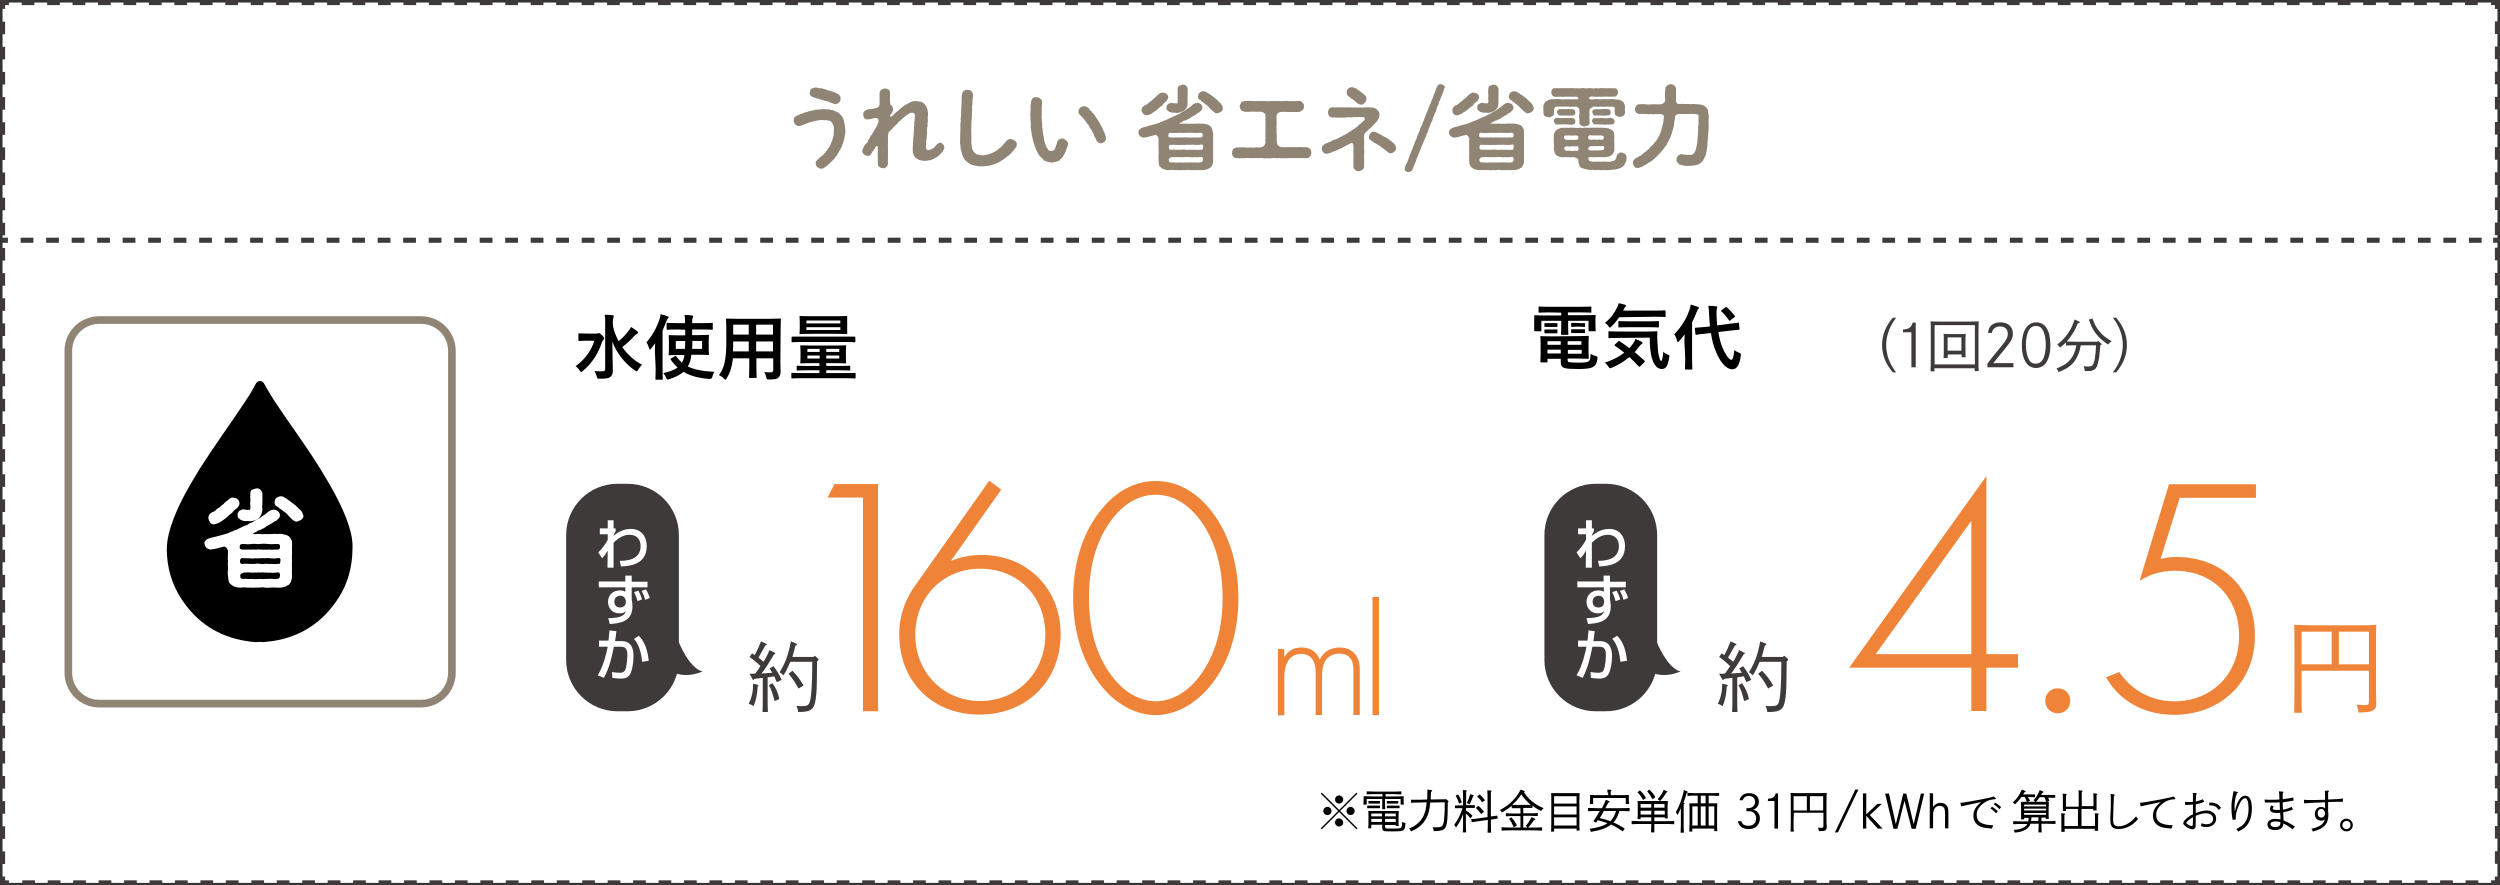 <?xml version="1.0" encoding="utf-8"?>
<!-- Generator: Adobe Illustrator 27.6.1, SVG Export Plug-In . SVG Version: 6.00 Build 0)  -->
<svg version="1.1" id="レイヤー_1" xmlns="http://www.w3.org/2000/svg" xmlns:xlink="http://www.w3.org/1999/xlink" x="0px"
	 y="0px" viewBox="0 0 980.3 347.2" style="enable-background:new 0 0 980.3 347.2;" xml:space="preserve">
<rect x="0" y="0" width="980.3" height="347.2" fill="#333333" stroke="none"/>
<style type="text/css">
	.st0{fill:#FFFFFF;}
	.st1{fill:none;stroke:#3D3A39;stroke-width:2;stroke-miterlimit:10;}
	.st2{fill:none;stroke:#3D3A39;stroke-width:2;stroke-miterlimit:10;stroke-dasharray:0,0,4.99,4.99;}
	.st3{fill:none;stroke:#3D3A39;stroke-width:2;stroke-miterlimit:10;stroke-dasharray:0,0,4.93,4.93;}
	.st4{fill:#3D3A39;}
	.st5{fill:#EF8337;}
	.st6{fill:none;stroke:#908475;stroke-width:3;stroke-miterlimit:10;}
	.st7{fill:#908475;}
	.st8{fill:none;stroke:#3D3A39;stroke-width:2;stroke-miterlimit:10;stroke-dasharray:0,0,5,5;}
</style>
<path class="st0" d="M1,1h978.3v345.2H1V1z"/>
<path class="st1" d="M1,3.5V1h2.5"/>
<path class="st2" d="M8.5,1h965.8"/>
<path class="st1" d="M976.8,1h2.5v2.5"/>
<path class="st3" d="M979.3,8.4v332.8"/>
<path class="st1" d="M979.3,343.7v2.5h-2.5"/>
<path class="st2" d="M971.8,346.2H6"/>
<path class="st1" d="M3.5,346.2H1v-2.5"/>
<path class="st3" d="M1,338.8V6"/>
<path class="st4" d="M677.2,268.5c0.2,0.1,0.3,0.1,0.3,0.3c0,0.1-0.1,0.2-0.2,0.3l-0.2,0.1c-0.2,3.5-0.7,5.4-1.6,7.7
	c-0.7-0.5-1.1-0.7-1.9-0.9c1.2-2.6,1.7-4.6,1.7-7.8v-0.1L677.2,268.5z M674.1,264.2c0.8,0,1.6,0,2.3-0.1c0.7-1,1.4-1.9,2-2.9
	c-1.5-1.5-3-2.7-4.3-3.6l1-1.4c0.4,0.2,0.7,0.5,1,0.7c1-1.8,2-4,2.5-5.4l2,0.9c0.2,0.1,0.3,0.2,0.3,0.3c0,0.2-0.2,0.3-0.6,0.4
	c-0.3,0.6-1.2,2.2-2.7,4.8c0.7,0.5,1.3,1,2,1.6c0.1-0.2,0.2-0.4,0.4-0.6c1-1.9,1.5-2.8,1.9-4l2,1c0.2,0.1,0.3,0.2,0.3,0.3
	c0,0.2-0.2,0.3-0.5,0.4c-2.5,4.2-3.2,5.3-4.9,7.5c1.4-0.1,2.8-0.2,4.2-0.3c-0.3-0.6-0.6-1-1-1.7l1.5-0.9c1.7,2.3,2.2,3.2,3.2,5.4
	l-1.9,0.9c-0.4-1-0.8-1.7-1-2.3c-0.9,0.1-1.8,0.3-2.6,0.4v7.4c0,2.8,0,4.8,0.1,6.2h-2.1c0.1-1.3,0.1-3.4,0.1-6.2v-7.2
	c-1,0.1-2.2,0.3-3.2,0.4c-0.2,0.3-0.4,0.4-0.5,0.4c-0.2,0-0.3-0.1-0.4-0.4L674.1,264.2L674.1,264.2z M683.1,267.9
	c1.3,1.9,2.2,3.8,2.7,6.2l-1.9,0.8c-0.9-3.6-1.2-4.4-2.2-6.2L683.1,267.9L683.1,267.9z M701,258.3c0.1,0.1,0.2,0.3,0.2,0.4
	s-0.1,0.3-0.6,0.6c-0.1,9.8-0.1,9.9-0.3,12.6c-0.5,6.2-1.6,7.3-7,7.3H693c-0.2-1.2-0.3-1.5-0.7-2.4c0.9,0.1,1.7,0.1,2,0.1
	c2.3,0,2.9-0.4,3.3-1.9c0.6-2.2,0.9-7.1,0.9-15.5H690c-1,2.3-1.6,3.7-2.7,5.3c-0.5-0.5-1-0.9-1.5-1.2c2.2-3.5,3.5-6.9,4.4-12.1
	l2,0.8c0.3,0.1,0.4,0.2,0.4,0.4s-0.1,0.3-0.6,0.5c-0.5,2.2-0.9,3.3-1.2,4.4h8.3l0.5-0.5L701,258.3L701,258.3z M690.9,263
	c1.7,1.7,2.9,3.2,4.4,5.8l-2,1.2c-1.5-2.8-2.3-4-3.9-5.8L690.9,263L690.9,263z"/>
<path class="st5" d="M338.4,195.1h-13.9l2.7-5.3h17.1v89.1h-5.9L338.4,195.1L338.4,195.1z"/>
<path class="st5" d="M392.6,192l-19.8,28c4.1-1.7,8.1-2.4,12.1-2.4c17.6,0,31,12.9,31,31.1s-13.2,31.5-31.8,31.5
	s-31.5-13.1-31.5-31.6c0-9.6,4.3-16,5.7-18.2l29.6-41.9L392.6,192L392.6,192z M409.9,248.9c0-15.2-10.8-25.9-25.5-25.9
	s-25.5,11.1-25.5,25.9s11,26,25.5,26S409.9,263.6,409.9,248.9z"/>
<path class="st5" d="M474.2,199.4c6.9,8.3,11.4,20.3,11.4,35s-4.4,26.7-11.4,35c-6.4,7.6-14.2,11-21,11s-14.6-3.3-21-11
	c-6.9-8.3-11.4-20.3-11.4-35s4.4-26.7,11.4-35c7.2-8.7,15.2-10.8,21-10.8S467,190.7,474.2,199.4L474.2,199.4z M469.8,265.9
	c5.7-7.1,9.6-17.4,9.6-31.5s-3.9-24.4-9.6-31.5c-3.2-4-8.7-8.9-16.6-8.9s-13.4,4.9-16.6,8.9c-5.7,7.1-9.6,17.2-9.6,31.5
	s3.9,24.4,9.6,31.5c6.5,8.1,13.5,9.1,16.6,9.1S463.3,274,469.8,265.9z"/>
<path class="st5" d="M501.1,254.5h2.5v3.2c2-3.4,5-3.8,6.7-3.8c5.1,0,6.7,3.4,7.2,4.7c1.5-3.1,4.3-4.7,7.7-4.7c2.9,0,4.7,1,5.8,2.2
	c2.1,2.1,2.2,5,2.2,7v17.3h-2.5v-17.3c0-1.7-0.1-3.9-1.5-5.3c-1.1-1.2-2.7-1.5-3.9-1.5c-6.9,0-6.9,6.9-6.9,8.5v15.6h-2.5v-16.6
	c0-1.6-0.1-7.4-5.7-7.4c-4.5,0-6.6,3.9-6.6,9.1v15h-2.5L501.1,254.5L501.1,254.5z"/>
<path class="st5" d="M540.7,234.1v46.3h-2.5v-46.3L540.7,234.1L540.7,234.1z"/>
<path class="st4" d="M743.5,124.6c-2.5,3.2-3.9,7-3.9,10.7s1.3,7.4,3.9,10.7h-1.3c-2.8-3.3-4.2-6.8-4.2-10.7s1.4-7.4,4.2-10.7
	C742.2,124.6,743.5,124.6,743.5,124.6z"/>
<path class="st4" d="M746.2,129.2c2.3-0.1,3.3-0.8,3.8-2.7h1.2V144h-1.7v-13.7h-3.3V129.2z"/>
<path class="st4" d="M758.6,145.6H757c0-1.1,0.1-1.5,0.1-5.4v-9c0-4.2,0-4.4-0.1-5.2c1.2,0.1,3,0.1,4.5,0.1h9.9c1.6,0,3.3,0,4.5-0.1
	c0,0.8-0.1,1.3-0.1,5.2v8.9c0,3.6,0,4.2,0.1,5.4h-1.6v-1.1h-15.8L758.6,145.6L758.6,145.6z M774.4,127.5h-15.8v15.4h15.8V127.5z
	 M763.7,140.4h-1.6c0-0.5,0.1-1.3,0.1-2.4v-5.1c0-0.7,0-1.6-0.1-2c0.5,0,1,0.1,1.7,0.1h5.3c0.7,0,1.1,0,1.7-0.1c0,0.4-0.1,1.3-0.1,2
	v4.8c0,1.1,0,1.9,0.1,2.4h-1.6V139h-5.4L763.7,140.4L763.7,140.4z M769.1,132.3h-5.4v5.2h5.4V132.3z"/>
<path class="st4" d="M779.5,130.5c0.2-1.1,0.4-1.7,0.8-2.3c0.9-1.2,2.3-1.8,4.1-1.8c3,0,4.9,1.7,4.9,4.5c0,1.1-0.3,2.1-1.2,3.4
	c-0.4,0.6-2.5,3.2-4.8,6c-0.7,0.8-1.2,1.6-1.7,2.1h7.9v1.6h-10.2v-1.4c1.6-2.1,2.1-2.8,2.9-3.7c2.8-3.4,3.4-4.2,4-5
	c0.8-1.2,1.1-2,1.1-3c0-1.8-1.1-2.9-3.1-2.9c-1.7,0-2.9,1-3.2,2.6L779.5,130.5L779.5,130.5z"/>
<path class="st4" d="M804,135.3c0,3-0.6,5.4-1.8,7.1c-0.9,1.2-2.3,1.9-3.8,1.9s-3-0.7-3.8-1.9c-1.2-1.7-1.8-4.1-1.8-7.1
	c0-5.6,2.2-8.9,5.7-8.9S804,129.7,804,135.3L804,135.3z M795.6,129.4c-0.8,1.4-1.2,3.5-1.2,5.8s0.4,4.4,1.2,5.8
	c0.5,1.1,1.5,1.6,2.7,1.6s2.1-0.6,2.7-1.6c0.8-1.4,1.2-3.5,1.2-5.8s-0.4-4.5-1.2-5.8c-0.6-1.1-1.5-1.6-2.7-1.6
	S796.2,128.4,795.6,129.4z"/>
<path class="st4" d="M815.1,126c0.3,0.1,0.4,0.2,0.4,0.4c0,0.2-0.2,0.3-0.8,0.4c-0.8,2.2-1.5,3.4-2.8,5.2c-1.3,1.9-2.3,2.9-4.1,4.3
	c-0.4-0.5-0.5-0.7-1.1-1.2c1.9-1.5,2.8-2.5,4-4.1c1.3-1.8,1.9-3.1,2.8-5.7L815.1,126L815.1,126z M822.8,133.7l1.1,1
	c0.1,0.1,0.2,0.2,0.2,0.3c0,0.2-0.1,0.2-0.4,0.3h-0.1c-0.4,4.4-0.5,5.5-1,7.3c-0.4,1.6-1,2.3-2.2,2.7c-0.6,0.2-0.7,0.2-2.9,0.2
	c-0.1-0.9-0.2-1.3-0.5-1.9c0.8,0.1,1.1,0.1,1.4,0.1c1.5,0,1.8-0.1,2.2-0.6c0.7-0.9,1.1-3.2,1.3-7.7h-6c-0.3,1.9-0.7,3-1.4,4.5
	c-1.4,2.8-3.2,4.4-7.3,6c-0.2-0.6-0.4-0.9-0.8-1.4c2.9-1.2,4.3-2.1,5.5-3.6c1.1-1.4,1.8-2.9,2.3-5.5c-1.2,0-3.1,0-4.1,0.1v-1.6
	c1,0,2.9,0.1,4.1,0.1h8L822.8,133.7L822.8,133.7z M820.5,124.9c0.8,2.2,1.5,3.6,2.8,5.1c1.2,1.5,2.1,2.2,4.7,3.8
	c-0.5,0.4-1,0.8-1.4,1.3c-2.2-1.5-3.4-2.6-4.7-4.2c-1.2-1.6-1.9-2.9-2.8-5.6L820.5,124.9L820.5,124.9z"/>
<path class="st4" d="M828.5,146c2.5-3.2,3.9-7,3.9-10.7s-1.3-7.4-3.9-10.7h1.3c2.8,3.3,4.2,6.8,4.2,10.7s-1.4,7.4-4.2,10.7H828.5z"
	/>
<path class="st4" d="M297.1,268.5c0.2,0.1,0.3,0.1,0.3,0.3c0,0.1-0.1,0.2-0.1,0.3l-0.2,0.1c-0.2,3.5-0.7,5.4-1.6,7.7
	c-0.7-0.5-1.1-0.7-1.9-0.9c1.2-2.6,1.7-4.6,1.7-7.8v-0.1L297.1,268.5L297.1,268.5z M293.9,264.2c0.8,0,1.6,0,2.3-0.1
	c0.7-1,1.4-1.9,2-2.9c-1.5-1.5-3-2.7-4.3-3.6l1-1.4c0.4,0.2,0.7,0.5,1,0.7c1-1.8,2-4,2.5-5.4l2,0.9c0.1,0.1,0.3,0.2,0.3,0.3
	c0,0.2-0.2,0.3-0.6,0.4c-0.3,0.6-1.2,2.2-2.7,4.8c0.7,0.5,1.4,1,2,1.6c0.1-0.2,0.2-0.4,0.4-0.6c1-1.9,1.5-2.8,1.9-4l2,1
	c0.2,0.1,0.3,0.2,0.3,0.3c0,0.2-0.1,0.3-0.5,0.4c-2.5,4.2-3.2,5.3-4.9,7.5c1.4-0.1,2.8-0.2,4.2-0.3c-0.3-0.6-0.6-1-1-1.7l1.5-0.9
	c1.7,2.3,2.2,3.2,3.2,5.4l-1.9,0.9c-0.4-1-0.8-1.7-1-2.3c-0.9,0.1-1.8,0.3-2.6,0.4v7.4c0,2.8,0,4.8,0.1,6.2H299
	c0.1-1.3,0.1-3.4,0.1-6.2v-7.2c-1,0.1-2.2,0.3-3.2,0.4c-0.2,0.3-0.4,0.4-0.5,0.4s-0.3-0.1-0.4-0.4L293.9,264.2L293.9,264.2z
	 M302.9,267.9c1.4,1.9,2.2,3.8,2.7,6.2l-1.9,0.8c-0.9-3.6-1.2-4.4-2.2-6.2L302.9,267.9L302.9,267.9z M320.8,258.3
	c0.1,0.1,0.2,0.3,0.2,0.4s-0.1,0.3-0.6,0.6c-0.1,9.8-0.1,9.9-0.3,12.6c-0.5,6.2-1.6,7.3-7,7.3H313c-0.2-1.2-0.3-1.5-0.7-2.4
	c0.9,0.1,1.7,0.1,2,0.1c2.3,0,2.9-0.4,3.3-1.9c0.6-2.2,0.9-7.1,0.9-15.5h-8.6c-1,2.3-1.6,3.7-2.7,5.3c-0.5-0.5-1-0.9-1.5-1.2
	c2.2-3.5,3.5-6.9,4.4-12.1l2,0.8c0.3,0.1,0.4,0.2,0.4,0.4s-0.1,0.3-0.6,0.5c-0.5,2.2-0.9,3.3-1.2,4.4h8.3l0.5-0.5L320.8,258.3
	L320.8,258.3z M310.7,263c1.7,1.7,2.9,3.2,4.4,5.8l-2,1.2c-1.5-2.8-2.4-4-3.9-5.8L310.7,263L310.7,263z"/>
<path d="M233.8,130.8c0.3,0,0.5,0,0.7-0.1c0.1-0.1,0.2-0.1,0.3-0.1c0.2,0,0.6,0.2,1.2,0.8c0.8,0.8,0.9,0.9,0.9,1.3
	c0,0.2-0.1,0.4-0.3,0.6s-0.3,0.4-0.6,1c-1.4,4.2-3.7,8-7.5,11.2c-0.3,0.2-0.5,0.4-0.6,0.4c-0.2,0-0.3-0.2-0.6-0.6
	c-0.5-0.8-1-1.3-1.6-1.7c3.8-2.8,6-5.9,7.4-10H230c-2.1,0-2.7,0.1-2.9,0.1c-0.3,0-0.3,0-0.3-0.3V131c0-0.3,0-0.3,0.3-0.3
	c0.2,0,0.8,0.1,2.9,0.1H233.8L233.8,130.8z M240.4,128c0.4,2,1.2,4,2.2,5.8c1.5-1.3,2.7-2.5,3.9-4.1c0.4-0.5,0.7-0.9,0.9-1.5
	c1,0.6,1.8,1.1,2.4,1.6c0.3,0.2,0.4,0.4,0.4,0.6c0,0.2-0.2,0.4-0.4,0.5c-0.3,0.2-0.8,0.5-1.5,1.3c-1,1.1-2.5,2.5-4.3,3.9
	c2.1,3,4.9,5.5,7.8,6.9c-0.6,0.5-1.1,1.2-1.6,2c-0.2,0.4-0.3,0.6-0.5,0.6c-0.1,0-0.3-0.1-0.7-0.3c-3.9-2.7-7.3-6.9-8.9-11.4
	c0,4.1,0.2,8.7,0.2,11.4c0,1.2-0.3,2-1.1,2.6c-0.7,0.5-1.9,0.6-4.1,0.6c-0.8,0-0.9,0-1.1-0.8c-0.2-0.9-0.6-1.7-0.9-2.2
	c0.9,0.1,1.9,0.1,2.8,0.1c1,0,1.4-0.2,1.4-0.9v-18.1c0-1.5,0-2.2-0.2-3.2c1,0,2.2,0.1,3.1,0.2c0.3,0,0.5,0.2,0.5,0.3
	c0,0.3-0.1,0.5-0.2,0.7c-0.1,0.4-0.2,0.9-0.2,2L240.4,128L240.4,128z"/>
<path d="M256.8,138c0-1,0-2.2,0.1-3.4c-0.5,0.7-1.1,1.4-1.6,2.1c-0.2,0.2-0.4,0.4-0.5,0.4s-0.2-0.2-0.3-0.5c-0.2-0.9-0.6-1.8-1-2.4
	c2.3-2.6,4-5.7,5.1-9c0.2-0.6,0.4-1.3,0.4-2c1,0.2,1.9,0.5,2.7,0.8c0.3,0.1,0.5,0.2,0.5,0.4s-0.1,0.3-0.3,0.5
	c-0.2,0.1-0.3,0.4-0.6,1.1c-0.5,1.3-1,2.5-1.5,3.7v14.6c0,2.7,0.1,4.1,0.1,4.3c0,0.3,0,0.3-0.3,0.3h-2.3c-0.3,0-0.3,0-0.3-0.3
	c0-0.2,0.1-1.5,0.1-4.3L256.8,138L256.8,138z M265.6,129.2c-2.8,0-3.7,0.1-3.9,0.1c-0.3,0-0.3,0-0.3-0.3v-2.1c0-0.3,0-0.3,0.3-0.3
	c0.2,0,1.1,0.1,3.9,0.1h3v-0.2c0-1.4,0-2.2-0.2-3c1,0,2,0.1,2.9,0.2c0.3,0,0.5,0.1,0.5,0.3c0,0.2-0.1,0.4-0.2,0.6s-0.2,0.7-0.2,1.9
	v0.2h4c2.7,0,3.7-0.1,3.8-0.1c0.3,0,0.3,0,0.3,0.3v2.1c0,0.3,0,0.3-0.3,0.3c-0.1,0-1.1-0.1-3.8-0.1h-4v2.2h2.5
	c2.7,0,3.6-0.1,3.8-0.1c0.3,0,0.3,0,0.3,0.3c0,0.2-0.1,0.8-0.1,2.2v2.9c0,1.5,0.1,2.1,0.1,2.2c0,0.3,0,0.3-0.3,0.3
	c-0.2,0-1.1-0.1-3.8-0.1h-2.8c-0.1,1.1-0.3,2.1-0.6,2.9c-0.2,0.6-0.5,1.2-0.8,1.7c2.7,1.3,6.1,1.9,10.4,2.1c-0.3,0.5-0.6,1.3-0.8,2
	c-0.1,0.6-0.5,0.8-1.1,0.8c-4.2-0.3-7.5-1.2-10.2-2.8c-1.2,1.1-2.9,2-5.6,2.9c-0.3,0.1-0.5,0.1-0.6,0.1c-0.3,0-0.4-0.2-0.6-0.7
	c-0.3-0.7-0.7-1.3-1.1-1.8c2.7-0.6,4.4-1.3,5.6-2.2c-1-0.9-1.9-1.9-2.7-3.1c-0.2-0.2-0.1-0.3,0.2-0.5l1.4-0.8
	c0.3-0.2,0.4-0.2,0.6,0.1c0.7,0.9,1.4,1.7,2.2,2.4c0.2-0.3,0.3-0.7,0.5-1c0.2-0.6,0.4-1.3,0.5-2h-2.1c-2.7,0-3.6,0.1-3.8,0.1
	c-0.3,0-0.3,0-0.3-0.3c0-0.2,0.1-0.8,0.1-2.2v-2.9c0-1.5-0.1-2-0.1-2.2c0-0.3,0-0.3,0.3-0.3c0.1,0,1.1,0.1,3.8,0.1h2.4v-2.2
	L265.6,129.2L265.6,129.2z M265,133.7v3.1h3.6c0-0.9,0.1-1.9,0.1-3.1H265z M275.3,136.8v-3.1h-3.8l-0.1,3.1H275.3z"/>
<path d="M306,141.9c0,1.3,0.1,2.7,0.1,3.9c0,1-0.3,1.7-0.9,2.3c-0.5,0.5-1.4,0.7-3.7,0.7c-0.9,0-0.8,0-1-0.8
	c-0.2-0.9-0.5-1.5-0.8-2.1c1.1,0.1,1.7,0.1,2.6,0.1c0.6,0,0.9-0.3,0.9-0.9v-4.6h-6.6v3.3c0,2.7,0.1,4,0.1,4.1c0,0.3,0,0.3-0.3,0.3
	H294c-0.3,0-0.3,0-0.3-0.3c0-0.2,0.1-1.4,0.1-4.1v-3.3h-6.4c-0.4,3.5-1.1,5.6-2.4,7.8c-0.2,0.4-0.4,0.6-0.5,0.6s-0.3-0.1-0.6-0.4
	c-0.7-0.7-1.3-1.1-2-1.4c2-2.6,2.9-6,2.9-12.7v-4.6c0-2.9-0.1-4.4-0.1-4.6c0-0.3,0-0.3,0.3-0.3c0.2,0,1.1,0.1,3.8,0.1H302
	c2.7,0,3.7-0.1,3.9-0.1c0.3,0,0.3,0,0.3,0.3c0,0.2-0.1,1.7-0.1,4.6L306,141.9z M293.6,137.8v-3.9h-6.1v0.3c0,1.3,0,2.6-0.1,3.6
	L293.6,137.8L293.6,137.8z M293.6,131.2v-3.9h-6.1v3.9H293.6z M296.5,127.3v3.9h6.6v-3.9C303.1,127.3,296.5,127.3,296.5,127.3z
	 M303.1,137.8v-3.9h-6.6v3.9H303.1z"/>
<path d="M314.1,148.3c-2.5,0-3.3,0.1-3.5,0.1s-0.3,0-0.3-0.3v-1.6c0-0.3,0-0.3,0.3-0.3c0.2,0,1,0.1,3.5,0.1h7.2v-1.1h-4.8
	c-2.7,0-3.6,0.1-3.8,0.1c-0.3,0-0.3,0-0.3-0.3v-1.3c0-0.3,0-0.3,0.3-0.3c0.2,0,1.1,0.1,3.8,0.1h4.8v-1.1H318c-2.7,0-3.7,0.1-3.9,0.1
	c-0.3,0-0.3,0-0.3-0.3c0-0.2,0.1-0.7,0.1-2v-2.4c0-1.4-0.1-1.9-0.1-2.1c0-0.3,0-0.3,0.3-0.3c0.2,0,1.2,0.1,3.9,0.1h9.6
	c2.7,0,3.7-0.1,3.9-0.1c0.3,0,0.3,0,0.3,0.3c0,0.2-0.1,0.7-0.1,2v2.5c0,1.3,0.1,1.9,0.1,2c0,0.3,0,0.3-0.3,0.3
	c-0.2,0-1.2-0.1-3.9-0.1H324v1.1h5.3c2.7,0,3.6-0.1,3.8-0.1c0.3,0,0.3,0,0.3,0.3v1.3c0,0.3,0,0.3-0.3,0.3c-0.2,0-1.1-0.1-3.8-0.1
	H324v1.1h7.7c2.5,0,3.3-0.1,3.5-0.1c0.3,0,0.3,0,0.3,0.3v1.6c0,0.3,0,0.3-0.3,0.3c-0.2,0-1-0.1-3.5-0.1H314.1L314.1,148.3z
	 M314.2,134.1c-2.5,0-3.3,0.1-3.5,0.1s-0.3,0-0.3-0.3v-1.6c0-0.3,0-0.3,0.3-0.3c0.2,0,1,0,3.5,0h17.4c2.5,0,3.3,0,3.5,0
	s0.3,0.1,0.3,0.3v1.6c0,0.3,0,0.3-0.3,0.3c-0.2,0-1-0.1-3.5-0.1H314.2z M328,124c2.7,0,3.7-0.1,3.9-0.1c0.3,0,0.3,0,0.3,0.3
	c0,0.2,0,0.7,0,2.1v2.4c0,1.3,0,1.9,0,2c0,0.3,0,0.3-0.3,0.3c-0.2,0-1.1-0.1-3.9-0.1h-10.3c-2.7,0-3.7,0.1-3.9,0.1
	c-0.3,0-0.3,0-0.3-0.3c0-0.2,0.1-0.7,0.1-2v-2.4c0-1.4-0.1-1.9-0.1-2.1c0-0.3,0-0.3,0.3-0.3c0.2,0,1.1,0.1,3.9,0.1L328,124z
	 M316.2,125.7v1.1h13.3v-1.1H316.2z M329.5,128.3h-13.3v1.1h13.3V128.3z M321.4,138v-1.2h-4.8v1.2H321.4z M321.4,140.6v-1.2h-4.8
	v1.2H321.4z M324,136.8v1.2h5.1v-1.2H324z M329.1,139.4H324v1.2h5.1V139.4z"/>
<path d="M607.4,122.5c-2.7,0-3.6,0.1-3.8,0.1c-0.3,0-0.3,0-0.3-0.3v-1.8c0-0.3,0-0.3,0.3-0.3c0.2,0,1.1,0.1,3.8,0.1h12.5
	c2.7,0,3.7-0.1,3.8-0.1c0.3,0,0.3,0,0.3,0.3v1.8c0,0.3,0,0.3-0.3,0.3c-0.2,0-1.1-0.1-3.8-0.1h-5.1v1.1h6.9c2.6,0,3.5-0.1,3.7-0.1
	c0.3,0,0.3,0,0.3,0.3c0,0.2-0.1,0.7-0.1,1.4v1.5c0,2.2,0.1,2.7,0.1,2.9c0,0.3,0,0.3-0.3,0.3h-2.2c-0.3,0-0.3,0-0.3-0.3v-3.8h-8v2.4
	c0,1.9,0.1,2.6,0.1,2.8s0,0.3-0.3,0.3h-2.3c-0.3,0-0.3,0-0.3-0.3c0-0.2,0.1-1,0.1-2.8v-2.4h-7.8v3.8c0,0.3,0,0.3-0.3,0.3h-2.2
	c-0.2,0-0.3,0-0.3-0.3c0-0.2,0-0.6,0-2.9v-1.2c0-0.9,0-1.5,0-1.6c0-0.3,0-0.3,0.3-0.3c0.2,0,1.1,0.1,3.7,0.1h6.6v-1.1L607.4,122.5
	L607.4,122.5z M618.3,131.8c2.8,0,4.2-0.1,4.4-0.1c0.3,0,0.3,0,0.3,0.3c0,0.2-0.1,0.7-0.1,2.6v3.2c0,1.6,0.1,2.4,0.1,2.6
	c0,0.3,0,0.3-0.3,0.3c-0.2,0-1.6-0.1-4.4-0.1h-3.6v0.4c0,0.8,0.2,0.9,0.5,1c0.7,0.1,1.9,0.2,3.7,0.2c2.4,0,3.6-0.1,4.1-0.6
	c0.5-0.4,0.6-0.7,0.7-2.8c0.5,0.3,1.3,0.6,2,0.8s0.7,0.2,0.7,1c-0.2,1.8-0.7,2.7-1.6,3.2c-0.9,0.6-2.5,0.9-5.8,0.9
	c-2.7,0-4.6-0.1-5.6-0.4c-0.9-0.3-1.4-0.9-1.4-2.6v-1h-5.2v1.1c0,0.3,0,0.3-0.3,0.3h-2.2c-0.2,0-0.3,0-0.3-0.3
	c0-0.2,0.1-0.9,0.1-2.6v-4.5c0-1.7-0.1-2.4-0.1-2.6c0-0.3,0-0.3,0.3-0.3c0.2,0,1.5,0.1,4.2,0.1L618.3,131.8L618.3,131.8z
	 M608.8,126.7c1.1,0,1.4,0,1.6,0c0.3,0,0.3,0,0.3,0.2v1.1c0,0.2,0,0.2-0.3,0.2c-0.2,0-0.5,0-1.6,0h-1.3c-1.1,0-1.4,0-1.6,0
	c-0.3,0-0.3,0-0.3-0.2v-1.1c0-0.2,0-0.2,0.3-0.2c0.2,0,0.5,0,1.6,0L608.8,126.7L608.8,126.7z M608.8,129.2c1.1,0,1.4,0,1.6,0
	c0.3,0,0.3,0,0.3,0.2v1.1c0,0.2,0,0.2-0.3,0.2c-0.2,0-0.5,0-1.6,0h-1.3c-1.1,0-1.4,0-1.6,0c-0.3,0-0.3,0-0.3-0.2v-1.1
	c0-0.2,0-0.2,0.3-0.2c0.2,0,0.5,0,1.6,0H608.8z M612,135.2v-1.4h-5.2v1.4H612z M612,138.6v-1.5h-5.2v1.5H612z M614.7,133.8v1.4h5.4
	v-1.4H614.7z M620.2,137.2h-5.4v1.5h5.4V137.2z M619.5,126.7c1.2,0,1.5,0,1.7,0c0.3,0,0.3,0,0.3,0.2v1.1c0,0.2,0,0.2-0.3,0.2
	c-0.2,0-0.5-0.1-1.7-0.1h-1.4c-1.2,0-1.5,0.1-1.7,0.1c-0.3,0-0.3,0-0.3-0.3v-1.1c0-0.2,0-0.2,0.3-0.2c0.2,0,0.5,0,1.7,0L619.5,126.7
	L619.5,126.7z M619.5,129.1c1.2,0,1.5,0,1.7,0c0.3,0,0.3,0,0.3,0.2v1.1c0,0.2,0,0.2-0.3,0.2c-0.2,0-0.5,0-1.7,0h-1.4
	c-1.2,0-1.5,0-1.7,0c-0.3,0-0.3,0-0.3-0.2v-1.1c0-0.2,0-0.2,0.3-0.2c0.2,0,0.5,0,1.7,0H619.5z"/>
<path d="M634.9,124.4c-0.9,1.3-1.8,2.5-3,3.6c-0.3,0.3-0.5,0.5-0.6,0.5c-0.2,0-0.3-0.2-0.6-0.6c-0.4-0.6-0.9-1-1.4-1.3
	c2.3-1.8,3.6-3.6,4.9-6.2c0.2-0.4,0.4-0.8,0.5-1.5c0.9,0.1,1.8,0.4,2.5,0.6c0.2,0.1,0.4,0.2,0.4,0.4c0,0.2-0.1,0.2-0.2,0.4
	c-0.2,0.2-0.4,0.3-0.5,0.6l-0.4,0.9H649c2.7,0,3.7-0.1,3.8-0.1c0.3,0,0.3,0,0.3,0.3v2c0,0.3,0,0.3-0.3,0.3c-0.2,0-1.1-0.1-3.8-0.1
	L634.9,124.4L634.9,124.4z M634.5,133.9c0.3-0.2,0.3-0.3,0.6-0.1c1.2,0.8,2.5,1.7,3.8,2.7c0.6-0.6,1.1-1.3,1.6-2
	c0.3-0.4,0.6-1,0.8-1.6c0.8,0.3,1.8,0.8,2.4,1.1c0.2,0.2,0.4,0.4,0.4,0.5c0,0.2-0.1,0.3-0.4,0.4c-0.2,0.1-0.4,0.4-0.8,0.8
	c-0.6,0.8-1.2,1.6-1.9,2.4c1.2,1,2.5,2.1,3.8,3.3c0.1,0.1,0.2,0.2,0.2,0.3s-0.1,0.2-0.2,0.3l-1.6,1.6c-0.2,0.2-0.3,0.2-0.4,0.2
	c-0.1,0-0.2-0.1-0.3-0.2c-1.2-1.3-2.4-2.5-3.6-3.6c-1.9,1.6-4.2,3.1-6.9,4.2c-0.3,0.1-0.5,0.2-0.7,0.2s-0.3-0.2-0.6-0.6
	c-0.4-0.6-0.9-1.2-1.4-1.6c3.3-1.1,5.7-2.4,7.6-3.9c-1.2-0.9-2.4-1.9-3.7-2.7c-0.2-0.2-0.2-0.2,0-0.5L634.5,133.9L634.5,133.9z
	 M634.8,132.5c-2.7,0-3.7,0.1-3.8,0.1c-0.3,0-0.3,0-0.3-0.3v-2.1c0-0.3,0-0.3,0.3-0.3c0.2,0,1.1,0.1,3.8,0.1h10.9
	c2.8,0,3.7-0.1,3.9-0.1c0.3,0,0.3,0.1,0.3,0.3c-0.1,1.3-0.1,2.5,0,3.6c0.1,2.1,0.2,4.1,0.5,5.4c0.4,1.6,0.5,2.3,1,2.3
	c0.3,0,0.6-0.9,0.8-3.6c0.4,0.5,1.2,0.9,1.9,1.2c0.6,0.2,0.6,0.3,0.4,1.2c-0.5,3.2-1.2,4.4-2.9,4.4c-1.6,0-3-1.3-3.9-4.4
	c-0.5-1.8-0.8-4.3-0.8-7.9L634.8,132.5L634.8,132.5z M638.6,128.3c-2.7,0-3.6,0.1-3.7,0.1c-0.3,0-0.3,0-0.3-0.3v-1.9
	c0-0.3,0-0.3,0.3-0.3c0.1,0,1,0.1,3.7,0.1h7.9c2.6,0,3.6-0.1,3.7-0.1c0.3,0,0.3,0,0.3,0.3v1.9c0,0.3,0,0.3-0.3,0.3
	c-0.2,0-1.1-0.1-3.7-0.1H638.6z"/>
<path d="M660.5,134.2c0-0.9,0-2,0.1-3.1c-0.7,0.9-1.4,1.8-2.1,2.6c-0.2,0.2-0.4,0.4-0.5,0.4c-0.2,0-0.3-0.1-0.4-0.5
	c-0.2-0.9-0.7-2-1.1-2.5c2.8-2.9,4.9-6.3,6-9.7c0.2-0.6,0.4-1.3,0.5-2c1,0.3,1.9,0.6,2.7,0.9c0.3,0.1,0.5,0.2,0.5,0.4
	s-0.1,0.3-0.3,0.5c-0.2,0.1-0.3,0.4-0.6,1.1c-0.5,1.4-1.1,2.7-1.8,4.1v14c0,2.7,0.1,4.1,0.1,4.2c0,0.3,0,0.3-0.3,0.3H661
	c-0.3,0-0.3,0-0.3-0.3c0-0.2,0.1-1.5,0.1-4.2L660.5,134.2L660.5,134.2z M677.8,127c2.5-0.3,3.5-0.4,3.8-0.5s0.3,0,0.3,0.3l0.2,2.2
	c0,0.3,0,0.3-0.3,0.3l-3.8,0.4l-4.2,0.5c0.4,2.4,0.9,4.6,1.8,6.5c1.3,3,2.6,4.4,3.3,4.4c0.5,0,0.9-1.1,1.2-3.9
	c0.5,0.5,1,0.8,1.8,1.1s0.8,0.4,0.7,1.3c-0.5,3.6-1.6,5.2-3.3,5.2c-2.6,0-4.9-3.1-6.4-6.8c-1-2.2-1.6-4.7-2-7.4l-1.9,0.2
	c-2.5,0.2-3.5,0.4-3.8,0.5c-0.3,0-0.3,0-0.4-0.3l-0.2-2.2c0-0.3,0-0.3,0.3-0.3s1.2-0.1,3.8-0.3l1.8-0.2c-0.1-1.3-0.2-2.7-0.3-4.1
	c-0.1-1.9-0.1-2.7-0.3-4c1,0,2,0.1,3,0.2c0.3,0,0.5,0.2,0.5,0.3c0,0.2-0.1,0.4-0.2,0.6c-0.1,0.3-0.1,0.9-0.1,2.8
	c0.1,1.3,0.1,2.6,0.2,3.8L677.8,127L677.8,127z M676.6,120.5c0.1-0.1,0.2-0.2,0.3-0.2s0.1,0.1,0.2,0.2c1.1,0.9,2.1,2,3.1,3.3
	c0.2,0.2,0.2,0.3-0.1,0.6l-1.6,1.2c-0.1,0.1-0.2,0.2-0.3,0.2s-0.1-0.1-0.2-0.2c-1-1.4-2-2.6-3-3.5c-0.1-0.1-0.2-0.2-0.2-0.2
	s0.1-0.2,0.3-0.3L676.6,120.5L676.6,120.5z"/>
<path class="st6" d="M38.9,125.5h126.2c6.7,0,12.1,5.4,12.1,12.1v126.2c0,6.7-5.4,12.1-12.1,12.1H38.9c-6.7,0-12.1-5.4-12.1-12.1
	V137.5C26.8,130.9,32.2,125.5,38.9,125.5z"/>
<path d="M135.8,203.3c-2.7-6.9-6.4-13.3-10.3-19.6c-5.4-8.8-11.6-17-17.3-25.6c-1.4-2.1-2.9-4.5-4.7-7.8l0,0c-0.7-1.2-2.4-1.2-3.1,0
	l0,0c-1.7,3.3-3.3,5.7-4.7,7.8c-5.7,8.6-11.8,16.9-17.3,25.6c-3.9,6.3-7.6,12.6-10.3,19.6c-1.5,4-2.7,8-2.7,12.3
	c0.1,6.8,1.8,13.1,5.5,18.9c6.1,9.5,14.7,15.2,25.9,16.9c1.2,0.2,2.3,0.3,3.4,0.4l1.6-0.1l1.6,0.1c1.2-0.2,2.3-0.3,3.4-0.4
	c11.2-1.7,19.8-7.4,25.9-16.9c3.7-5.7,5.4-12.1,5.5-18.9C138.5,211.4,137.3,207.3,135.8,203.3L135.8,203.3z"/>
<g>
	<path class="st7" d="M331.4,52.5c-0.1,0.7-0.3,1.5-0.4,2.2c-0.3,0.8-0.4,1.5-0.7,2.1c0,0.2-0.2,0.7-0.4,1c-0.2,0.4-0.3,0.7-0.5,1
		c-0.3,0.5-0.4,0.5-0.6,1c-0.2,0.2-0.4,0.6-0.6,1c-0.2,0.5-0.4,0.6-0.7,0.9c-0.2,0.2-0.4,0.8-0.7,0.9c-0.4,0.3-0.5,0.5-0.8,0.8
		s-0.5,0.4-0.8,0.8c-0.2,0.2-0.5,0.5-0.9,0.7c-0.2,0.2-0.5,0.5-0.9,0.7c-0.5,0.5-1.1,0.6-1.4,0.5c-0.5,0.1-1-0.1-1.5-0.6
		c-0.4-0.4-0.8-0.9-0.6-1.5c-0.1-0.4,0-0.7,0.3-1c0.3-0.2,0.5-0.5,0.8-0.8c0.5-0.4,0.6-0.6,1.2-1c0.2-0.2,0.9-0.7,1.1-1.1
		c0.3-0.2,0.6-0.7,1-1.2c0.2-0.4,0.5-0.8,0.9-1.3c0.4-0.6,0.5-1.2,0.8-1.7c0.2-0.4,0.4-1.1,0.6-1.8c0.2-0.4,0.4-1.2,0.3-1.8
		c0.1-0.7,0-1.2,0.1-1.8c-0.1-0.5,0-1-0.2-1.4c-0.3-0.4-0.4-0.8-0.7-1.2c-0.4-0.4-0.8-0.6-1.4-0.7c-0.4-0.1-1.2,0-1.6-0.1
		c-0.8,0-1.6-0.1-2.3,0.1c-0.8,0.2-1.7,0.2-2.2,0.5c-0.4,0-0.8,0.2-1.1,0.3c-0.4,0.2-0.8,0.2-1.1,0.4c-0.3,0.1-0.9,0.3-1.1,0.4
		c-0.4,0.2-0.9,0.4-1.1,0.4c-0.3,0.1-0.6,0.3-1,0.2c-0.6,0-1-0.2-1.4-0.7c-0.3-0.3-0.6-1-0.6-1.5c0-0.3,0.1-0.9,0.4-1.2
		c0.1-0.2,0.7-0.6,1-0.7c0.4-0.1,0.7-0.2,1.2-0.5c0.2-0.2,0.8-0.2,1.3-0.5c0.5-0.2,0.9-0.4,1.3-0.4c0.3-0.1,0.8-0.2,1.3-0.4
		c0.4-0.1,0.7-0.1,1.4-0.3c0.4-0.1,0.9-0.3,1.3-0.2c0.9,0,1.7-0.2,2.6-0.2c0.7,0,1.1,0.1,1.8,0.1c0.6,0,1.1,0.3,1.8,0.3
		c0.7,0.4,1,0.4,1.7,0.7c0.4,0.3,1.1,0.8,1.4,1.2c0.5,0.4,0.5,0.8,0.8,1.2c0.3,0.3,0.4,1,0.5,1.3c0,0.6,0.2,1,0.3,1.4
		c0.1,0.4,0,1.1,0.1,1.4C331.6,51.1,331.5,51.6,331.4,52.5L331.4,52.5z M317.5,36.5c0-0.5,0.2-1.4,0.7-1.7c0.3-0.2,1.1-0.5,1.7-0.5
		s1.1,0.4,2,0.3c0.8,0.1,1.3,0.4,2,0.5c0.5,0.3,1.2,0.4,1.9,0.6c0.5,0.2,1.4,0.4,1.8,0.7c0.6,0.1,0.9,0.4,1.4,0.8
		c0.4,0.3,0.6,0.7,0.6,1.4s-0.1,1.1-0.5,1.5c-0.4,0.3-0.9,0.7-1.4,0.7c-0.6,0-1-0.1-1.5-0.4c-0.3,0-0.7-0.3-1-0.4
		c-0.3-0.2-0.8-0.3-1.3-0.4c-0.3,0-0.9-0.2-1.3-0.4c-0.5,0-1-0.2-1.3-0.4c-0.5,0-1-0.2-1.3-0.3c-0.6-0.2-1.3-0.4-2-0.8
		C317.7,37.4,317.5,36.9,317.5,36.5L317.5,36.5z"/>
	<path class="st7" d="M369.7,56.5c0.3,0.3,0.6,0.8,0.6,1.4c-0.1,0.8-0.5,1.2-0.7,1.6c-0.4,0.5-0.9,0.9-1.4,1.4
		c-0.5,0.6-1.1,0.9-1.7,1.1c-0.5,0.5-1.1,0.6-1.8,0.8c-0.6,0-1.4,0.3-2,0.3c-0.6-0.1-1.3-0.1-2.1-0.3c-0.5-0.2-1.2-0.6-1.8-1.1
		c-0.3-0.4-0.7-1.2-0.8-1.8c-0.2-0.6,0-1.3-0.1-1.9c0-0.6,0.1-0.8,0.1-1.5c-0.1-0.7,0.1-0.9,0.1-1.5c-0.1-0.4,0.1-1,0.1-1.5
		c0.1-0.6,0.1-1.2,0.1-1.5c0-0.4,0.1-1.1,0.1-1.5c-0.1-0.5,0-0.9,0.1-1.5s-0.1-1,0.1-1.5c0.1-0.6,0-0.9,0.1-1.5
		c0.1-0.4,0.1-0.8-0.1-1.3c0-0.3-0.4-0.5-0.9-0.5c-0.8,0-1.1,0.2-1.7,0.6c-0.8,0.5-1.1,0.9-1.5,1.2c-0.3,0.3-0.7,0.3-0.8,0.7
		c-0.2,0.2-0.7,0.5-0.8,0.7c-0.4,0.4-0.6,0.4-0.8,0.8c-0.2,0.3-0.5,0.4-0.8,0.8c-0.3,0.2-0.6,0.5-0.8,0.8c-0.4,0.3-0.5,0.7-0.8,0.8
		c-0.2,0.4-0.6,0.7-0.8,0.8c-0.2,0.2-0.5,0.5-0.5,0.7c-0.1,0.4-0.2,0.9-0.2,1.4c0.1,0.7-0.1,0.9,0,1.5c0.1,0.4-0.1,1.2,0,1.5
		c-0.1,0.4,0,1.2,0,1.5c0.1,0.6-0.1,1.2,0,1.5c0,0.7,0,1.1,0,1.5c0,0.7-0.1,1,0,1.5c0,0.5-0.1,1.1,0,1.5c0,0.5-0.1,1-0.6,1.4
		c-0.2,0.4-0.9,0.7-1.4,0.5c-0.6,0.1-1.2-0.2-1.4-0.5c-0.4-0.2-0.7-0.8-0.6-1.4c0-0.8,0-1.5,0-2.1c0-0.7-0.1-1.5,0-2
		c0-0.5,0-1.5,0-2.2c0-0.5-0.5-0.6-0.7-0.3c-0.1,0.2-0.3,0.4-0.4,0.7c-0.3,0.4-0.5,0.8-0.7,1c-0.4,0.4-0.5,0.8-0.7,1.1
		c-0.3,0.7-1.1,1.1-1.6,0.9c-0.4,0-0.9-0.2-1.4-0.6c-0.2-0.2-0.7-0.9-0.6-1.4s0.4-1.2,0.7-1.7c0.2-0.4,0.5-0.8,0.8-1.1
		c0.3-0.2,0.7-0.6,0.8-1.2c0.3-0.5,0.5-0.6,0.7-1.2c0.1-0.4,0.3-0.7,0.8-1.2c0.3-0.4,0.4-0.9,0.7-1.2c0.3-0.5,0.5-0.7,0.6-1.1
		c0.4-0.4,0.5-0.8,0.7-1.2c0.2-0.5,0.4-0.7,0.5-1.2c0.1-0.4,0.2-1.2-0.2-1.5c-0.4-0.3-0.7-0.2-1.1-0.2s-1,0.2-1.5,0.3
		s-0.7,0.2-1.2,0.2c-0.6,0.1-1.1-0.1-1.4-0.4c-0.4-0.4-0.5-0.9-0.5-1.5s0-0.8,0.4-1.2c0.4-0.5,0.6-0.4,1.1-0.7
		c0.2-0.1,0.9-0.3,1.3-0.2c0.3,0,1-0.2,1.8-0.3c0.5-0.2,0.9-0.1,1.4-0.7c0.2-0.2,0.4-0.5,0.4-1.2s0-1.8,0-2.6c0-0.5,0-1.2,0-1.5
		c0-0.5,0.3-1,0.7-1.3c0.3-0.2,0.8-0.5,1.4-0.5s1,0.2,1.4,0.4c0.5,0.4,0.6,0.8,0.6,1.3c-0.1,0.5,0,1.1,0,1.4c-0.1,0.7,0,1,0,1.7
		c0,0.9,0,1.5,0.4,1.7c0.6,0.4,0.8,1,0.8,1.5c0.1,0.5-0.2,1.1-0.4,1.4c-0.1,0.5-0.6,0.8-0.8,1.2c-0.1,0.2-0.1,0.4,0.1,0.4
		c0.1,0.1,0.5,0.1,0.8-0.3c0.6-0.5,1-0.9,1.5-1.4s1-0.6,1.4-1.2c0.3-0.3,1-0.7,1.5-1.2c0.5-0.3,0.5-0.4,1.1-0.7
		c0.2-0.1,0.9-0.4,1.2-0.7c0.4,0,0.7-0.2,1.3-0.5c0.3,0,0.8-0.1,1.4-0.1c0.5,0.2,1.4,0.2,1.9,0.3c0.6,0.2,1.2,0.8,1.6,1.2
		c0.5,0.5,0.6,1.1,0.9,1.9c0.2,0.9,0.2,1.3,0.2,2.1c0,0.6-0.2,1.1-0.1,1.6c0,0.5,0.1,1.2-0.1,1.6c0,0.6,0.1,1.2-0.1,1.6
		c-0.1,0.5-0.1,1.1-0.1,1.6c0.1,0.6,0,1.1-0.1,1.6c0.1,0.4,0,1.1-0.1,1.6c-0.2,0.4-0.2,1-0.1,1.6c-0.1,0.7,0,0.9-0.1,1.6
		c0.1,0.6,0.2,0.8,0.8,1c0.8-0.1,1.2-0.4,1.9-0.7c0.4-0.2,0.6-0.6,0.8-0.7c0.4-0.4,0.5-0.7,0.7-0.8c0.5-0.5,1-0.8,1.7-0.8
		C368.8,56,369.4,56.1,369.7,56.5L369.7,56.5z"/>
	<path class="st7" d="M398.7,56.6c0,0.5-0.1,1-0.5,1.4c-0.3,0.3-0.4,0.7-0.7,0.9c-0.1,0.2-0.5,0.5-0.7,0.8c-0.4,0.3-0.5,0.7-0.8,0.8
		c-0.2,0.4-0.5,0.4-0.8,0.7c-0.2,0.1-0.6,0.3-0.8,0.7c-0.3,0.2-0.6,0.2-0.9,0.6c-0.3,0.3-0.7,0.3-0.9,0.6c-0.2,0.1-0.6,0.3-0.9,0.5
		c-0.4,0.3-1.1,0.5-1.6,0.7c-0.5,0.1-1.1,0.5-1.7,0.5c-0.5,0.3-1.3,0.2-1.8,0.3c-0.8,0.1-1,0.2-1.8,0.1c-0.4,0.1-1.2,0-1.7-0.1
		c-0.5-0.2-1,0-1.7-0.4c-0.7-0.1-1-0.3-1.5-0.7c-0.4-0.4-0.9-0.5-1.3-1.1c-0.4-0.2-0.4-0.5-0.6-0.9c-0.1-0.2-0.4-0.5-0.5-0.9
		c-0.4-0.5-0.3-1.3-0.6-2c-0.2-0.5-0.3-1.3-0.3-2.1c-0.2-0.7-0.2-1.4-0.1-2.1c0-0.6,0-1.4,0-2.3c0.1-0.6,0.1-1.5,0.1-2.3
		c0-0.9-0.1-1.5,0.1-2.3c0.1-0.8-0.1-1.4,0.1-2.2c0.1-0.8,0-1.5,0.1-2.3c0.1-0.7,0-1.5,0.1-2.3c0.1-0.6,0-1.3,0.1-2.2
		c0-0.5-0.1-1.4,0.2-2.2c0.1-0.6,0.2-0.9,0.7-1.2c0.4-0.2,0.9-0.4,1.4-0.4c0.6,0.2,1.1,0.1,1.5,0.5c0.3,0.5,0.7,0.9,0.6,1.5
		c0.1,0.7-0.1,1.4-0.1,1.9c-0.2,0.7,0,1.2-0.1,1.8c-0.2,0.7-0.2,1.3-0.1,1.8c0,0.7,0,1.3-0.1,1.8c0.1,1-0.1,1.7-0.1,2.6
		c-0.1,1-0.2,1.8-0.1,2.6c-0.1,0.9-0.1,1.7,0,2.6c-0.1,0.8,0.1,1.7,0,2.6c0,0.6-0.1,1.3,0.1,2c0.1,0.6,0,1.3,0.5,2
		c0,0.4,0.5,0.6,0.5,0.9c0.4,0.2,0.6,0.4,0.8,0.6c0.5,0.2,1.2,0.4,2,0.5c0.7,0.1,1.3-0.1,2-0.2c0.6-0.2,1.1-0.1,1.9-0.6
		c0.8-0.3,1.2-0.4,1.8-0.9c0.4-0.2,1-0.7,1.6-1.2c0.6-0.4,1-0.9,1.3-1.3c0.3-0.3,0.9-0.9,1.2-1.4c0.5-0.5,1.2-0.9,1.7-0.8
		c0.4,0,1.1,0.3,1.5,0.6C398.4,55.5,398.8,56,398.7,56.6L398.7,56.6z"/>
	<path class="st7" d="M418.8,56.4c0,0.7-0.4,1.3-0.5,1.8c-0.4,0.6-0.2,1-0.6,1.5c-0.1,0.4-0.4,0.9-0.7,1.3c-0.1,0.6-0.6,0.8-0.9,1.2
		c-0.6,0.7-0.9,0.9-1.6,1.1c-0.6,0.2-1.3,0.3-1.9,0.4c-0.6,0.2-1-0.2-1.4-0.1c-0.5-0.2-0.9-0.3-1.3-0.5c-0.4,0-0.6-0.3-1.1-0.8
		c-0.3-0.5-0.6-0.5-1-1c-0.4-0.4-0.5-0.7-0.8-1.2s-0.5-1-0.7-1.4c-0.2-0.5-0.3-1-0.6-1.5c-0.1-0.5-0.2-1-0.5-1.6
		c-0.1-0.7-0.3-1.1-0.4-1.7c-0.1-0.5-0.3-1.3-0.3-1.7c0-0.6-0.3-1.1-0.2-1.7c-0.2-0.4-0.2-1.2-0.1-1.6s-0.1-1.2-0.1-1.5
		c0-0.5-0.1-1,0-1.4c-0.2-0.8,0-1.7,0-2.4c0-0.8,0.1-1.5,0-2.1c0.1-0.9,0.2-1.3,0.2-1.7c0.2-0.4,0.3-0.8,0.4-1
		c0.4-0.5,1-0.8,1.7-0.7s1.1,0.2,1.6,0.6c0.2,0.4,0.8,0.8,0.6,1.5c0,0.9-0.1,1.3-0.1,1.9c0,0.7-0.1,1.2,0,1.4c0,0.4-0.1,0.8,0,1.2
		c-0.1,0.7-0.1,1.7,0,2.2c0.1,0.6,0.1,1.5,0.2,2.4c-0.1,0.5,0.1,1,0.1,1.4c0.1,0.6,0,1.1,0.2,1.4c-0.1,0.4,0.1,1,0.2,1.3
		c0.2,0.4,0.1,0.8,0.2,1.3c0,0.5,0.2,1,0.3,1.2c0.1,0.6,0.2,0.8,0.4,1.1c0.1,0.6,0.7,1.4,0.9,1.6c0.1,0.5,0.8,0.7,1.2,0.6
		c0.8,0,1.3-0.3,1.6-1.2c0.1-0.4,0.2-0.7,0.4-1.2c0.2-0.3,0.2-0.7,0.3-1.1c0.1-0.2,0.4-0.8,0.7-1c0.2-0.1,0.8-0.3,1.1-0.4
		c0.6-0.1,1,0.1,1.5,0.6C418.5,55.3,418.7,55.8,418.8,56.4L418.8,56.4z M433.1,55.5c-0.3,0.4-1,0.7-1.4,0.7c-0.2-0.1-0.6,0-1-0.3
		c-0.5-0.3-0.6-0.5-0.8-0.8c-0.2-0.5-0.2-0.9-0.5-1.2s-0.4-0.7-0.5-1.2c-0.2-0.4-0.4-0.9-0.5-1c-0.2-0.4-0.5-0.8-0.6-1
		c-0.2-0.2-0.6-0.8-0.6-1c-0.2-0.4-0.5-0.8-0.7-1s-0.5-0.6-0.7-1c-0.1-0.1-0.4-0.6-0.7-0.9c-0.2-0.4-0.6-0.6-0.8-0.9
		c-0.1-0.3-0.7-0.5-0.8-0.9c-0.4-0.2-0.8-0.8-0.6-1.4c0-0.7,0.4-1.1,0.7-1.4c0.5-0.3,0.9-0.5,1.4-0.6c0.2,0,0.9,0.2,1.1,0.3
		c0.4,0.2,0.7,0.4,1,0.8c0.2,0.2,0.4,0.8,0.8,0.9c0.4,0.2,0.5,0.8,0.7,0.8c0.5,0.4,0.8,1.1,1.1,1.5c0.5,0.5,0.6,1,1,1.5
		s0.6,1.2,0.9,1.6c0.4,0.7,0.6,1,0.8,1.6c0.2,0.5,0.4,0.9,0.6,1.3c0.3,0.5,0.3,1,0.5,1.5C433.8,54.5,433.6,55.2,433.1,55.5
		L433.1,55.5z"/>
	<path class="st7" d="M475.7,52.8c0,1,0,1.8,0,2.5c0,1-0.1,1.7,0,2.5c0,0.9-0.1,1.8,0,2.6c-0.1,0.8,0,1.9,0,2.5
		c0.1,0.7-0.2,1.5-0.4,2c-0.1,0.2-0.4,0.4-0.6,0.8c-0.2,0.1-0.7,0.3-0.9,0.5c-0.6,0.3-1,0.4-1.4,0.4c-0.4,0.1-0.9,0.2-1.4,0.1
		c-0.4,0.1-0.9-0.1-1.5,0c-0.4-0.1-1.1,0.1-1.5,0c-0.6,0.1-0.9,0-1.5,0c-0.5-0.1-0.8-0.1-1.5,0c-0.5,0.1-1-0.1-1.5,0s-1.1,0.1-1.5,0
		c-0.5,0-0.9,0-1.5,0c-0.5,0-1.1-0.1-1.5,0c-0.5,0-1.5,0.1-2.1-0.2c-0.9-0.1-1.3-0.5-1.9-1c-0.4-0.3-0.6-0.8-0.6-1.3
		c-0.1-0.5,0-1-0.1-1.4c-0.1-0.9,0-1.5,0-2.5c0.1-0.7-0.1-1.5,0-2.6c0-0.3-0.1-0.9,0-1.3c-0.1-0.4,0-1.2,0-1.8
		c0.1-0.4-0.2-0.7-0.4-1.2c-0.2-0.3-0.6-0.4-0.9-0.5c-1.1,0.4-1.9,0.4-2.3,0.6c-0.5,0.2-0.6,0.2-1,0.3c-0.3,0-0.8,0.1-1.3,0.2
		c-0.4-0.1-1-0.3-1.4-0.6c-0.2-0.2-0.6-0.9-0.6-1.4c-0.1-0.4,0.1-0.8,0.4-1.2c0.1-0.2,0.8-0.6,1.1-0.7c0.5-0.1,0.9-0.4,1.4-0.4
		c0.4-0.1,0.8-0.2,1.3-0.4c0.8-0.2,1.5-0.4,2.2-0.6c0.8-0.2,1.5-0.4,2.1-0.7c0.4-0.2,0.6-0.4,1-0.4c0.2-0.1,0.7-0.4,1-0.4
		c0.2,0,0.6-0.4,0.9-0.4c0.3-0.3,0.9-0.3,1-0.5c0.3,0,0.6-0.4,1.1-0.5s0.8-0.3,1.1-0.5c0.2-0.2,0.7-0.3,1.1-0.5
		c0.3-0.2,0.5-0.3,1-0.6c0.3-0.3,0.8-0.4,1.1-0.6c0.2-0.2,0.8-0.4,1-0.7c0.2-0.1,0.5-0.3,1-0.7c0.2-0.1,0.6-0.3,1-0.7
		c0.3-0.4,0.5-0.4,1-0.8c0.5-0.3,0.8-0.2,1.3-0.4c0.3,0,1.1,0.3,1.4,0.5c0.4,0.5,0.6,0.8,0.6,1.4c0,0.5-0.4,1.2-0.8,1.4
		c-0.4,0.6-1.1,0.7-1.4,1c-0.4,0.4-0.6,0.5-0.9,0.6c-0.4,0.3-0.8,0.2-0.9,0.6c-0.4,0-0.8,0.6-0.9,0.5c-0.2,0.2-0.5,0.5-1,0.5
		c-0.4,0.3-0.5,0.4-1,0.5c-0.4,0-0.8,0.2-1,0.5c-0.4,0.2-0.5,0.2-1,0.5c-0.2,0.1-0.2,0.2,0,0.2s0.6,0.1,1.1,0c0.8-0.1,1.8,0.1,2.5,0
		c0.7,0.1,1.6,0,2.3,0c0.9-0.1,1.7-0.1,2.3,0c0.8-0.1,1.5,0,2.1,0.2c0.9,0.2,1.5,0.4,1.9,1c0.4,0.5,0.5,0.8,0.6,1.3
		C475.5,51.9,475.8,52.3,475.7,52.8L475.7,52.8z M447.6,43.2c0-0.2,0-0.6,0.4-1.1c0.1-0.2,0.4-0.5,0.9-0.8c0.6-0.2,1.2-0.5,1.5-1
		c0.6-0.5,1-0.5,1.3-1c0.3-0.3,0.6-0.5,1.1-0.9c0.2-0.3,0.7-0.7,1-1c0.6-0.5,0.8-0.8,1.7-1.1c0.8,0,1.5,0.2,1.9,0.5
		c0.5,0.3,0.6,0.9,0.7,1.3c0,0.5-0.2,0.8-0.5,1.2c-0.1,0.3-0.2,0.4-0.6,0.7c-0.3,0.2-0.7,0.5-0.9,0.9c-0.2,0.3-0.5,0.7-1,0.9
		c-0.3,0.2-0.7,0.6-1.1,1c-0.5,0.4-0.6,0.5-1.2,0.9s-1,0.5-1.1,0.8c-0.9,0.4-1.5,0.7-2,0.7c-0.4,0.1-1.1-0.2-1.4-0.6
		S447.7,43.9,447.6,43.2L447.6,43.2z M457.9,40.9c0.4-0.2,0.7-0.4,1.3-0.6c1.1,0.1,1.5,0.3,1.9,0.2c0.4,0.2,0.8-0.1,0.7-0.7
		c0-0.8-0.1-1.6,0-2.5c-0.1-0.7-0.1-1.8,0-2.5c0-0.5,0.2-1,0.6-1.2c0.4-0.1,0.8-0.3,1.3-0.4c0.4,0,0.9,0,1.4,0.4
		c0.3,0.4,0.5,0.6,0.6,1.2c0,0.8,0,1.9,0,2.8c0,1-0.1,1.7,0,2.7c0,0.7-0.2,1.2-0.2,1.5c-0.1,0.4-0.5,0.8-0.9,1.3
		c-0.4,0.4-1,0.6-1.7,0.9c-0.7,0.2-1.2,0.4-1.8,0.2c-0.9-0.1-1.7,0.1-2.4-0.3c-0.4-0.1-0.6-0.4-0.9-0.6c-0.4-0.3-0.5-0.6-0.4-1.2
		C457.3,41.7,457.7,41.3,457.9,40.9L457.9,40.9z M458.1,53.3c-0.1,0.4,0.7,0.7,1.3,0.6c0.9,0.1,1.5-0.1,2.1,0s1.1-0.1,1.7,0
		s1.2-0.1,1.7,0c0.4-0.1,1.1,0.1,1.7,0c0.5,0.2,1.1-0.1,1.7,0c0.4,0.2,1.3-0.1,2.1,0c0.4,0,1.2,0.1,1.2-0.8c0.1-1-0.5-1.1-1.1-1
		c-1,0-1.8,0.1-2.8,0c-0.8,0-1.8-0.1-2.8,0c-1.1,0.1-1.8-0.1-2.8,0c-0.9,0.1-1.9,0.1-2.8,0C458.5,51.9,458.1,52.3,458.1,53.3
		L458.1,53.3z M470.5,56.8c-1,0.1-1.7,0-2.1,0c-0.7-0.1-1.2-0.1-1.7,0c-0.7,0-1-0.1-1.7,0c-0.6,0-1,0.1-1.7,0
		c-0.6,0.1-1.3,0.1-1.7,0c-0.7,0.1-1.2-0.1-2.1,0c-0.6-0.1-1.1-0.2-1.2,1.1c0.1,0.8,0.6,0.9,1.2,0.8c0.8-0.1,1.7,0.1,2.1,0
		c0.4,0.1,1,0,1.7,0c0.5-0.1,1.3-0.1,1.7,0c0.7,0.2,1.1,0,1.7,0c0.6-0.1,1,0.2,1.7,0c0.6,0.1,1.9,0.1,2.8,0c0.5,0.2,0.5-0.6,0.6-1.5
		C471.7,56.5,471,56.6,470.5,56.8z M471.7,62.6c0-1.2-0.5-1.2-1.2-1c-1.1,0.1-1.7,0.1-2.1,0c-0.7,0.2-1.2,0-1.7,0
		c-0.6,0-1.3-0.1-1.7,0c-0.6-0.1-1.2,0.2-1.7,0c-0.5,0.1-1.3,0-1.7,0c-0.5-0.1-1.3,0.1-1.9,0c-0.8,0.1-1.4,0.4-1.4,1
		c0,1.1,0.4,1,1.1,1.1c0.8-0.1,1.8,0.2,2.8,0c1,0.1,1.8,0,2.8,0c1.1,0.1,1.7-0.1,2.8,0c1-0.1,1.7,0.2,2.7,0
		C471.4,63.6,471.6,63.5,471.7,62.6L471.7,62.6z M478.8,43.8c-0.3,0.2-1,0.6-1.4,0.6c-0.6,0.2-1.2-0.3-1.7-0.7
		c-0.4-0.4-0.9-0.9-1.4-1.3c-0.3-0.5-0.7-0.8-1.2-1.2c-0.6-0.5-1-0.7-1.2-1c-0.5-0.1-0.8-0.7-1.2-0.9c-0.6-0.2-1.1-0.8-0.9-1.6
		c0.1-0.6,0.1-0.9,0.6-1.4c0.2-0.2,1-0.5,1.4-0.5s0.8,0,1,0.2c0.3,0.2,0.7,0.4,1.1,0.6c0.3,0.3,0.5,0.5,1,0.7
		c0.2,0.2,0.5,0.5,0.8,0.6s0.4,0.4,0.9,0.7c0.4,0.2,0.5,0.6,0.9,0.8c0.3,0.4,0.5,0.6,0.8,0.8c0.2,0.3,0.5,0.4,0.7,0.9
		c0.4,0.5,0.4,1,0.5,1.3C479.5,43.2,479.3,43.5,478.8,43.8L478.8,43.8z"/>
	<path class="st7" d="M513.6,58.3c0.4,0.4,0.6,0.8,0.6,1.5c0,0.8-0.3,1.3-0.5,1.5c-0.4,0.6-1,0.8-1.4,0.7c-0.5,0-1.3,0-1.8,0
		c-0.7,0.1-1.2-0.1-1.7,0s-1.1-0.1-1.7,0c-0.6,0-1.2,0-1.7,0c-0.7,0.1-1,0.1-1.7,0c-0.5,0.1-1.2,0.1-1.7,0c-0.8-0.1-1.1,0.1-1.7,0
		c-0.5-0.1-1.1-0.1-1.7,0c-0.7,0.1-1.1,0.2-1.7,0c-0.6,0.2-1.3,0.1-1.7,0c-0.6-0.1-1.2-0.1-1.7,0c-0.6,0-1.2-0.1-1.7,0
		c-0.6,0.1-1.3-0.1-1.7,0c-0.5,0-1.1-0.1-1.7,0s-1.1,0.1-1.7,0c-0.5,0.2-1,0-1.7,0c-0.6,0-1-0.1-1.4-0.6c-0.2-0.2-0.6-0.9-0.5-1.5
		c0-0.4,0.2-1.2,0.5-1.5c0.2-0.2,0.9-0.5,1.4-0.6c0.4,0.2,1-0.1,1.4,0c0.4-0.1,0.9-0.1,1.4,0c1,0.1,2,0.1,2.8,0
		c0.5,0.2,1.1,0.2,1.5,0c0.6-0.1,1.2,0.1,1.9,0c0.4,0,0.9-0.1,1.4-0.4c0.5-0.4,0.7-1,0.8-1.4c0-0.6-0.1-0.9,0-1.6
		c0.1-0.7-0.1-1.2,0-1.8c0-0.7,0-1.1,0-1.8c0.1-0.4,0-1.2,0-1.8s0.1-1,0-1.8c0-0.4,0-1.2,0-2.1c0-0.5-0.8-1.2-1.7-1.3
		c-0.8,0-1.7,0.1-2.3,0c-0.8,0-1.3,0-2,0c-0.9,0.1-1.4,0.1-2.1,0c-0.5-0.1-1.2-0.3-1.4-0.6c-0.3-0.5-0.6-1-0.6-1.5
		c0-0.4,0.3-1,0.6-1.5c0.2-0.4,0.8-0.5,1.4-0.6c1-0.1,1.7,0,2.7,0s1.5,0.1,2.6,0c0.7,0.1,1.9,0,2.6,0c0.9,0.2,1.7,0.1,2.7,0
		c0.8,0.1,1.6,0,2.7,0c1,0.1,1.7,0.1,2.6,0s1.8,0.2,2.6,0c0.7,0.1,1.8,0.1,2.7,0c0.7-0.1,1.2,0.2,1.4,0.6c0.5,0.4,0.7,0.9,0.6,1.5
		c0.1,0.7-0.2,1.1-0.6,1.5c-0.5,0.4-0.7,0.6-1.4,0.7c-0.8,0.1-1.7,0-2.2,0c-0.8,0.1-1.5,0-2.2,0c-0.8-0.1-1.3,0-2.7,0
		c-0.8,0.1-1.6,0.8-1.6,1.3c0,0.9-0.1,1.7,0,2.1V49c-0.1,0.7-0.1,1.2,0,1.8c-0.2,0.7,0.1,1.1,0,1.8c0.1,0.5,0.1,1.1,0,1.8
		c0.1,0.8,0.1,1,0.1,1.5s0.3,1,0.6,1.3c0.2,0.2,0.9,0.5,1.4,0.5c0.7,0,1.3,0.1,2,0c0.4,0,1-0.1,1.5,0c1,0,1.8,0,2.8,0
		c0.5-0.1,1.1,0,1.4,0c0.6,0,1,0.1,1.5,0C512.8,57.7,513.3,58,513.6,58.3L513.6,58.3z"/>
	<path class="st7" d="M537.1,50.5c-0.4,0.2-0.7,0.5-1.1,1c-0.4,0.3-0.7,0.5-0.9,1c-0.4,0.6-0.3,0.9-0.2,1.5c0,0.7-0.1,1,0,1.6
		c0,0.4,0.1,1,0,1.6c-0.1,0.5,0.1,1.2,0,1.6c0.1,0.5,0.1,0.9,0,1.6c-0.1,0.7,0,0.9,0,1.6c0,0.7,0,1.2,0,1.6s0,1.3,0,1.7
		c0,0.7-0.3,1-0.7,1.3c-0.5,0.3-0.8,0.4-1.4,0.5c-0.5,0.1-0.9-0.1-1.4-0.5c-0.4-0.3-0.7-0.7-0.7-1.3c0-0.8,0-1.7,0-2.6
		c0-0.9,0.1-1.5,0-2.5c0-0.9,0-2.1,0-3.1c0-0.8-0.5-1.3-0.9-1c-0.6,0.3-0.8,0.3-1,0.5c-0.4,0.4-0.7,0.2-1.1,0.6
		c-0.4,0.1-0.8,0.4-1.1,0.6c-0.4,0.2-0.6,0.4-1.1,0.5c-0.3,0-0.7,0.5-1.1,0.5c-0.5,0.2-0.9,0.5-1.1,0.5c-0.6,0.1-0.8,0.2-1.2,0.5
		c-0.5,0.2-1.1,0.4-1.9,0.5c-0.5,0-1-0.1-1.3-0.6c-0.3-0.2-0.6-0.9-0.6-1.4c0-0.3,0.1-1,0.4-1.2c0.1-0.1,0.7-0.5,1-0.8
		c0.2,0,0.9-0.2,1.2-0.5c0.5-0.2,0.8-0.1,1.2-0.5c0.6-0.4,1-0.5,1.8-0.7c0.7-0.3,1-0.5,1.7-0.9c0.4-0.2,1.3-0.6,1.7-0.9
		c0.5-0.1,1-0.5,1.7-1c0.4-0.2,0.6-0.3,0.9-0.6c0.3-0.1,0.5-0.4,0.8-0.5c0.2-0.2,0.7-0.3,0.9-0.7c0.3-0.1,0.8-0.3,0.9-0.7
		c0.2-0.2,0.5-0.4,0.8-0.7c0.4-0.2,0.6-0.4,0.8-0.7c0.4-0.4,0.7-0.4,0.9-0.8c0.3-0.2,0.2-1.2-0.4-1.2c-0.9-0.1-1.3,0-1.9,0
		c-0.8,0-1.2,0.1-1.8,0c-0.7,0.1-1.2,0.2-1.8,0.1c-0.4-0.1-1,0-1.7,0.1c-0.6,0.1-1,0-1.6,0c-0.7,0-1.2,0.1-1.6,0
		c-0.5-0.1-1.3,0-1.7,0c-0.5-0.1-1.2-0.3-1.3-0.6c-0.2-0.4-0.5-0.9-0.5-1.4c0-0.4,0.2-1,0.5-1.4s0.7-0.7,1.3-0.6
		c0.7,0.1,1.2-0.1,1.9,0s1-0.1,1.8,0c0.8-0.1,1.1,0.1,1.8,0c0.5-0.1,1.2,0.1,1.8,0c0.7,0.1,1.1,0.1,1.8,0c0.7,0.2,1.3,0.1,1.8,0
		c0.6,0.2,1.1,0,1.8,0s1.1,0.1,1.8,0c0.4,0.1,0.7,0,1.3,0.1c0.5,0.1,0.9,0.2,1.3,0.5c0.4,0.4,0.7,0.6,0.9,0.9
		c0.3,0.5,0.5,0.8,0.4,1.3c0.1,0.6-0.1,1.4-0.6,2c-0.2,0.6-0.7,1.1-1.3,1.6c-0.5,0.5-0.7,0.9-1.1,1.2
		C537.9,49.9,537.3,50.2,537.1,50.5L537.1,50.5z M528.1,36.7c-0.2-1.1,0.2-1.5,0.5-1.9c0.5-0.4,0.9-0.7,1.5-0.6
		c0.5,0,0.9,0.2,1.7,0.5c0.4,0.4,0.9,0.7,1.4,1c0.1,0.2,0.6,0.5,0.8,0.6c0.3,0.3,0.5,0.6,0.9,0.7c0.7,0.7,1,1.1,0.9,1.8
		s-0.1,1-0.7,1.5c-0.2,0.4-1,0.9-1.5,0.7c-0.5,0-1-0.2-1.4-0.5c-0.3-0.3-0.5-0.5-0.9-0.8c-0.2-0.3-0.5-0.5-0.8-0.7
		c-0.7-0.3-1-0.7-1.3-1C528.6,37.8,528.3,37.4,528.1,36.7L528.1,36.7z M547.4,58c0.1,0.6-0.3,1.1-0.6,1.4c-0.3,0.3-0.9,0.7-1.4,0.7
		c-0.5,0.1-1.1-0.3-1.4-0.6c-0.4-0.4-0.8-0.7-1.3-1c-0.3-0.3-0.8-0.6-1.3-1c-0.4-0.4-0.9-0.6-1.4-0.9c-0.5-0.2-1.1-0.7-1.4-0.8
		c-0.5-0.5-1.1-0.6-1.4-1.1c-0.4-0.2-0.5-0.7-0.4-1c0-0.4,0.2-1.1,0.6-1.4c0.3-0.5,0.6-0.7,1.4-0.6c0.4,0,0.7,0.2,1.3,0.4
		c0.6,0.3,1,0.6,1.7,0.9c0.4,0.4,1,0.5,1.6,0.9s1,0.5,1.5,1c0.5,0.3,0.9,0.7,1.4,1.1c0.4,0.4,0.5,0.5,0.8,0.9
		C547.1,57.3,547.6,57.7,547.4,58L547.4,58z"/>
	<path class="st7" d="M566.2,35.2c-0.3,0.5-0.1,0.8-0.4,1.1c0,0.5-0.4,0.7-0.4,1c-0.3,0.4-0.1,0.8-0.4,1c-0.1,0.5-0.3,0.7-0.4,1.1
		c-0.1,0.2-0.5,0.5-0.4,1c0,0.2-0.2,0.8-0.4,1c-0.3,0.5-0.4,0.7-0.4,1c-0.2,0.8-0.4,1.5-0.8,2.1c-0.2,0.7-0.7,1.4-0.8,2.1
		c-0.1,0.8-0.6,1.3-0.8,2c-0.4,0.7-0.4,1.3-0.8,2c-0.1,0.5-0.4,1.4-0.8,2c-0.1,0.7-0.4,1.3-0.8,2c-0.4,0.8-0.4,1.4-0.8,2
		c-0.3,0.6-0.6,1.2-0.8,2c-0.2,0.6-0.7,1.3-0.8,2c-0.2,0.6-0.7,1.3-0.8,2c-0.2,0.8-0.5,1.2-0.8,2c-0.4,0.8-0.5,1.4-0.8,2
		c-0.1,0.4-0.5,0.6-1.1,0.8c-0.3,0.1-0.8,0-1.2-0.1c-0.4-0.2-0.7-0.5-0.7-1.1c0-0.4,0.2-0.7,0.3-1.2c0.1-0.3,0.2-0.7,0.5-1
		c0.3-0.2,0.2-0.6,0.4-1c0.2-0.5,0.3-0.5,0.4-1c0-0.2,0.3-0.7,0.4-1.1c0.2-0.4,0.2-0.5,0.4-1c0.2-0.3,0.2-0.7,0.4-1
		c0.2-0.4,0.2-0.6,0.4-1c0.1-0.4,0.2-0.9,0.4-1c0.1-0.2,0.1-0.8,0.4-1c0.1-0.6,0.7-1.5,0.8-2.1c0.1-0.4,0.2-0.8,0.4-1
		c0.1-0.2,0.2-0.6,0.4-1c0.2-0.2,0.4-0.7,0.4-1c0.2-0.5,0.1-0.7,0.4-1c0.4-0.7,0.6-1.4,0.8-2c0.4-0.5,0.5-1.4,0.8-2
		c0.2-0.5,0.4-1.3,0.8-2c0.2-0.6,0.5-1.3,0.8-2c0.2-0.7,0.7-1.4,0.8-2c0.4-0.7,0.5-1.2,0.8-2c0.1-0.6,0.6-1.3,0.8-2
		c0.1-0.5,0.4-1.3,0.8-2c0.2-0.4,0.6-0.8,1.1-0.8c0.3,0,0.9,0.1,1.2,0.3c0.3,0.3,0.7,0.5,0.7,0.9C566.5,34.4,566.1,35,566.2,35.2
		L566.2,35.2z"/>
	<path class="st7" d="M597.6,52.8c0,1,0,1.8,0,2.5c0,1-0.1,1.7,0,2.5c0,0.9-0.1,1.8,0,2.6c-0.1,0.8,0,1.9,0,2.5
		c0.1,0.7-0.2,1.5-0.4,2c-0.1,0.2-0.4,0.4-0.6,0.8c-0.2,0.1-0.7,0.3-0.9,0.5c-0.6,0.3-1,0.4-1.4,0.4c-0.4,0.1-0.9,0.2-1.4,0.1
		c-0.4,0.1-0.9-0.1-1.5,0c-0.4-0.1-1.2,0.1-1.5,0c-0.6,0.1-0.9,0-1.5,0c-0.5-0.1-0.8-0.1-1.5,0c-0.5,0.1-1-0.1-1.5,0s-1.1,0.1-1.5,0
		c-0.5,0-0.9,0-1.5,0c-0.5,0-1.1-0.1-1.5,0c-0.5,0-1.5,0.1-2.1-0.2c-0.9-0.1-1.3-0.5-1.9-1c-0.4-0.3-0.6-0.8-0.7-1.3
		c-0.1-0.5,0-1-0.1-1.4c-0.1-0.9,0-1.5,0-2.5c0.1-0.7-0.1-1.5,0-2.6c0-0.3-0.1-0.9,0-1.3c-0.1-0.4,0-1.2,0-1.8
		c0.1-0.4-0.2-0.7-0.4-1.2c-0.2-0.3-0.7-0.4-0.9-0.5c-1.2,0.4-1.9,0.4-2.3,0.6c-0.5,0.2-0.6,0.2-1,0.3c-0.3,0-0.8,0.1-1.3,0.2
		c-0.4-0.1-1-0.3-1.4-0.6c-0.2-0.2-0.6-0.9-0.6-1.4c-0.1-0.4,0.1-0.8,0.4-1.2c0.1-0.2,0.8-0.6,1.1-0.7c0.5-0.1,0.9-0.4,1.4-0.4
		c0.4-0.1,0.8-0.2,1.3-0.4c0.8-0.2,1.5-0.4,2.2-0.6c0.8-0.2,1.5-0.4,2.1-0.7c0.4-0.2,0.6-0.4,1-0.4c0.2-0.1,0.7-0.4,1-0.4
		c0.2,0,0.6-0.4,0.9-0.4c0.3-0.3,0.9-0.3,1-0.5c0.3,0,0.6-0.4,1.2-0.5c0.5-0.1,0.8-0.3,1.1-0.5c0.2-0.2,0.7-0.3,1.1-0.5
		c0.3-0.2,0.5-0.3,1-0.6c0.3-0.3,0.8-0.4,1.1-0.6c0.2-0.2,0.8-0.4,1-0.7c0.2-0.1,0.5-0.3,1-0.7c0.2-0.1,0.6-0.3,1-0.7
		c0.3-0.4,0.5-0.4,1-0.8c0.5-0.3,0.8-0.2,1.3-0.4c0.3,0,1.1,0.3,1.4,0.5c0.4,0.5,0.6,0.8,0.7,1.4c0,0.5-0.4,1.2-0.8,1.4
		c-0.4,0.6-1.1,0.7-1.4,1c-0.4,0.4-0.7,0.5-0.9,0.6c-0.4,0.3-0.8,0.2-0.9,0.6c-0.4,0-0.8,0.6-0.9,0.5c-0.2,0.2-0.5,0.5-1,0.5
		c-0.4,0.3-0.5,0.4-1,0.5c-0.4,0-0.8,0.2-1,0.5c-0.4,0.2-0.5,0.2-1,0.5c-0.2,0.1-0.2,0.2,0,0.2s0.6,0.1,1.2,0c0.8-0.1,1.8,0.1,2.5,0
		c0.7,0.1,1.6,0,2.3,0c0.9-0.1,1.7-0.1,2.3,0c0.8-0.1,1.5,0,2.1,0.2c0.9,0.2,1.5,0.4,1.9,1c0.4,0.5,0.5,0.8,0.7,1.3
		C597.4,51.9,597.7,52.3,597.6,52.8L597.6,52.8z M569.5,43.2c0-0.2,0-0.6,0.4-1.1c0.1-0.2,0.4-0.5,0.9-0.8c0.6-0.2,1.2-0.5,1.5-1
		c0.6-0.5,1-0.5,1.3-1c0.3-0.3,0.6-0.5,1.1-0.9c0.2-0.3,0.7-0.7,1-1c0.6-0.5,0.8-0.8,1.7-1.1c0.8,0,1.5,0.2,1.9,0.5
		c0.5,0.3,0.7,0.9,0.7,1.3c0,0.5-0.2,0.8-0.5,1.2c-0.1,0.3-0.2,0.4-0.7,0.7c-0.3,0.2-0.7,0.5-0.9,0.9c-0.2,0.3-0.5,0.7-1,0.9
		c-0.3,0.2-0.7,0.6-1.2,1s-0.7,0.5-1.2,0.9c-0.6,0.4-1,0.5-1.2,0.8c-0.9,0.4-1.5,0.7-2,0.7c-0.4,0.1-1.1-0.2-1.4-0.6
		S569.6,43.9,569.5,43.2L569.5,43.2z M579.7,40.9c0.4-0.2,0.7-0.4,1.3-0.6c1.1,0.1,1.5,0.3,1.9,0.2c0.4,0.2,0.8-0.1,0.7-0.7
		c0-0.8-0.1-1.6,0-2.5c-0.1-0.7-0.1-1.8,0-2.5c0-0.5,0.2-1,0.6-1.2c0.4-0.1,0.8-0.3,1.3-0.4c0.4,0,0.9,0,1.4,0.4
		c0.3,0.4,0.5,0.6,0.7,1.2c0,0.8,0,1.9,0,2.8c0,1-0.1,1.7,0,2.7c0,0.7-0.2,1.2-0.2,1.5c-0.1,0.4-0.5,0.8-0.9,1.3
		c-0.4,0.4-1,0.6-1.7,0.9c-0.7,0.2-1.2,0.4-1.8,0.2c-0.9-0.1-1.7,0.1-2.4-0.3c-0.4-0.1-0.6-0.4-0.9-0.6c-0.4-0.3-0.5-0.6-0.4-1.2
		C579.1,41.7,579.5,41.3,579.7,40.9L579.7,40.9z M580,53.3c-0.1,0.4,0.7,0.7,1.3,0.6c0.9,0.1,1.5-0.1,2.1,0s1.1-0.1,1.7,0
		c0.7,0.1,1.2-0.1,1.7,0c0.4-0.1,1.1,0.1,1.7,0c0.5,0.2,1.1-0.1,1.7,0c0.4,0.2,1.3-0.1,2.1,0c0.4,0,1.2,0.1,1.2-0.8
		c0.1-1-0.5-1.1-1.2-1c-1,0-1.8,0.1-2.8,0c-0.8,0-1.8-0.1-2.8,0c-1.1,0.1-1.8-0.1-2.8,0c-0.9,0.1-1.9,0.1-2.8,0
		C580.3,51.9,579.9,52.3,580,53.3L580,53.3z M592.3,56.8c-1,0.1-1.7,0-2.1,0c-0.7-0.1-1.2-0.1-1.7,0c-0.7,0-1-0.1-1.7,0
		c-0.6,0-1,0.1-1.7,0c-0.6,0.1-1.3,0.1-1.7,0c-0.7,0.1-1.2-0.1-2.1,0c-0.7-0.1-1.1-0.2-1.2,1.1c0.1,0.8,0.7,0.9,1.2,0.8
		c0.8-0.1,1.7,0.1,2.1,0c0.4,0.1,1,0,1.7,0c0.5-0.1,1.3-0.1,1.7,0c0.7,0.2,1.1,0,1.7,0c0.6-0.1,1,0.2,1.7,0c0.6,0.1,1.9,0.1,2.8,0
		c0.5,0.2,0.5-0.6,0.6-1.5C593.5,56.5,592.9,56.6,592.3,56.8z M593.5,62.6c0-1.2-0.5-1.2-1.2-1c-1.1,0.1-1.7,0.1-2.1,0
		c-0.7,0.2-1.2,0-1.7,0c-0.6,0-1.3-0.1-1.7,0c-0.6-0.1-1.2,0.2-1.7,0c-0.5,0.1-1.3,0-1.7,0c-0.5-0.1-1.3,0.1-1.9,0
		c-0.8,0.1-1.4,0.4-1.4,1c0,1.1,0.4,1,1.1,1.1c0.8-0.1,1.8,0.2,2.8,0c1,0.1,1.8,0,2.8,0c1.1,0.1,1.7-0.1,2.8,0c1-0.1,1.7,0.2,2.7,0
		C593.3,63.6,593.4,63.5,593.5,62.6L593.5,62.6z M600.7,43.8c-0.3,0.2-1,0.6-1.4,0.6c-0.6,0.2-1.2-0.3-1.7-0.7
		c-0.4-0.4-0.9-0.9-1.4-1.3c-0.3-0.5-0.7-0.8-1.2-1.2c-0.6-0.5-1-0.7-1.2-1c-0.5-0.1-0.8-0.7-1.2-0.9c-0.6-0.2-1.1-0.8-0.9-1.6
		c0.1-0.6,0.1-0.9,0.6-1.4c0.2-0.2,1-0.5,1.4-0.5s0.8,0,1,0.2c0.3,0.2,0.7,0.4,1.1,0.6c0.3,0.3,0.5,0.5,1,0.7
		c0.2,0.2,0.5,0.5,0.8,0.6s0.4,0.4,0.9,0.7c0.4,0.2,0.5,0.6,0.9,0.8c0.3,0.4,0.5,0.6,0.8,0.8c0.2,0.3,0.5,0.4,0.7,0.9
		c0.4,0.5,0.4,1,0.5,1.3C601.4,43.2,601.1,43.5,600.7,43.8L600.7,43.8z"/>
	<path class="st7" d="M609.3,44.4c0.1,0.4-0.2,1.1-0.7,1.2c-0.5,0.3-1,0.5-1.3,0.4c-0.5-0.1-1-0.2-1.4-0.4c-0.4-0.1-0.5-0.5-0.7-1.2
		c0.1-0.6-0.1-1.3,0-2c-0.1-0.6-0.1-1,0.2-1.4c0-0.2,0.4-1,0.7-1.2c0.6-0.4,1.1-0.6,1.7-0.8c0.7-0.2,1.4-0.1,1.8-0.1
		c0.7-0.1,1.5-0.1,2.3,0c0.7,0.2,1.7,0,2.4,0c0.4-0.1,0.9,0.1,1.3,0c0.4,0.2,0.9,0,1.7,0c0.7,0.1,1.7,0.1,1.6-0.4
		c0-0.5-0.8-0.7-1.6-0.6c-0.8,0.2-1.1-0.1-1.7,0c-0.3,0.1-0.8,0-1.3,0c-1,0-1.7,0.2-2.4,0c-0.8,0.1-1.7,0.1-2.4,0
		c-0.7,0-1.2-1-1.2-1.7c0.1-0.8,0.2-1.6,1.2-1.6c0.7-0.1,1,0,1.5,0c0.4-0.1,1.1,0,1.5,0c0.6-0.1,0.9,0,1.4,0s1.1-0.1,1.5,0
		c0.5-0.1,1-0.1,1.5,0c0.4-0.1,1,0.1,1.5,0c0.4,0.1,1.1,0.1,1.5,0c0.5-0.1,0.9-0.1,1.4,0c0.4,0.1,0.9,0.1,1.5,0c0.7-0.1,0.9,0,1.5,0
		c0.4,0.2,0.9,0,1.5,0c0.3-0.1,0.9,0.2,1.5,0c0.4-0.1,0.8-0.1,1.5,0c0.6-0.1,0.9,0.1,1.4,0s0.9,0.1,1.5,0c0.4-0.1,1,0.1,1.5,0
		c0.9,0,1.1,0.8,1.3,1.6c-0.1,0.7-0.5,1.5-1.3,1.7c-0.8-0.1-1.9,0.1-2.6,0c-0.7-0.1-1.9,0.1-2.5,0c-0.4,0.2-1-0.1-1.3,0
		c-0.4,0.1-1,0.1-1.8,0c-0.9-0.1-1.9-0.2-1.9,0.8c0.4,0.3,1.2,0.4,1.9,0.2c0.5-0.1,1.4-0.1,1.7,0c0.4,0.1,0.7,0,1.3,0
		c0.7,0,1.5-0.1,2.5,0c0.7,0,1.7-0.1,2.4,0s1.2,0.2,1.9,0.2c0.5,0.1,1.3,0.5,1.7,0.9c0.3,0.3,0.4,0.7,0.6,1.1c0,0.5,0.2,1,0.1,1.3
		c-0.2,0.7,0.1,1.4,0,1.8c-0.1,0.7-0.3,0.9-0.7,1.2c-0.3,0.4-0.9,0.2-1.3,0.4c-0.5,0.1-1.1-0.2-1.3-0.4c-0.4-0.2-0.8-0.6-0.7-1.2
		c0-0.3-0.2-0.9,0-1.4c0.1-0.8-0.2-0.9-1.1-1c-0.8,0-1.4,0.1-2.2,0c-0.9,0.1-1.7,0.1-2.3,0c-0.9,0.1-1.5,0.1-2.7,0
		c-0.6,0.2-1.5,0.8-1.6,1.2c-0.1,0.9,0,1.5,0,2s-0.2,1.2,0,1.6c0,0.5,0,1.1,0,1.7c0.1,0.5-0.2,0.8-0.7,0.9c-0.4,0.1-0.9,0.4-1.3,0.4
		c-0.6,0-0.9-0.2-1.3-0.4c-0.4-0.3-0.6-0.4-0.7-0.9c0.1-0.7,0-0.9,0-1.7c-0.1-0.4-0.2-1.1,0-1.6c0.1-0.5,0.1-1,0-2
		c-0.1-0.7-0.8-1.2-1.6-1.2c-1.1,0.1-2,0.1-2.7,0c-0.6,0-1.5-0.1-2.2,0c-0.9-0.1-1.5,0-2.2,0c-1,0.2-1.2,0.3-1.1,1
		C609.4,43.3,609.3,44,609.3,44.4L609.3,44.4z M609.3,47.5c-0.1-0.5,0.3-1.2,1-1.2c0.4,0,1.1-0.1,1.6,0c0.7,0,1,0,1.6,0
		c0.4-0.1,1.1,0,1.6,0c0.7,0,1.2-0.1,1.6,0c0.5,0,1.1,0.6,1,1.2c0.1,0.7-0.4,1.4-1,1.3c-0.7,0.2-1.2,0.2-1.6,0c-0.5,0-1.1-0.1-1.6,0
		c-0.4-0.1-1,0.1-1.6,0c-0.5-0.1-1.1,0.1-1.6,0C609.6,48.7,609.5,48,609.3,47.5z M637.4,63.8c-0.4,0.6-0.6,1.3-1.1,1.5
		c-0.4,0.5-1.2,0.7-1.9,0.9c-0.7,0.4-1.8,0.2-2.4,0.4c-0.7-0.1-1.8,0.3-2.5,0.1c-0.9-0.1-1.4,0.1-2,0c-0.3,0-0.9-0.1-1.6,0
		c-0.7,0.1-1.2-0.2-1.8-0.1c-0.7,0.1-1.4,0-1.8-0.2c-0.7-0.2-1.2,0-1.5-0.4c-0.4,0-1.2-0.3-1.4-0.9c-0.3-0.4-0.5-1.4-0.5-2.4
		c0.1-0.3-0.3-0.5-0.7-0.7c-0.5-0.4-1.1-0.3-1.6-0.4c-0.4,0.2-1.2,0.1-1.6,0c-0.3,0.1-1-0.1-1.4,0c-0.8,0.1-1.3,0.1-1.9-0.1
		c-0.6-0.2-1.3-0.3-1.7-0.9c-0.4-0.7-0.6-1.5-0.7-2.2c0-0.7,0.1-1.5,0-2.5c-0.1-0.9-0.1-1.6,0-2.5c0.1-0.4,0-0.8,0.2-1.3
		s0.5-0.6,0.7-1.1c0.4-0.2,0.9-0.5,1.6-0.8c0.4-0.1,1-0.1,1.8-0.1c0.6-0.1,1.3,0.1,1.8,0c0.7-0.1,1.1-0.1,1.9,0
		c0.6,0.1,1.2,0.2,1.9,0c0.7-0.1,1.1,0.2,1.9,0c0.8-0.1,1.2,0.1,1.9,0c0.5,0,1.2-0.1,1.9,0c0.6-0.1,1.2,0,1.9,0c0.7-0.1,1.2,0,1.9,0
		s1.1,0.1,1.9,0.2c0.5,0.2,1.3,0.5,1.7,0.9c0.4,0.2,0.4,0.6,0.6,1c0,0.5,0.1,0.9,0.1,1.2c0,0.9-0.1,1.7,0,2.5c0,0.9,0.1,1.8,0,2.5
		c0.1,0.8-0.3,1.4-0.4,1.6c-0.2,0.6-0.5,0.8-0.9,1c-0.4,0.4-1,0.4-1.4,0.5s-1.2,0.2-1.6,0.1c-0.7,0.1-1-0.1-1.5,0
		c-0.5-0.1-0.8,0-1.5,0c-0.5,0-0.9,0.1-1.8,0c-0.4-0.1-1.4,0.1-1,0.7c0,0.6,0.2,0.8,0.7,0.9c0.8,0.3,1.5,0.2,2,0.2
		c0.8-0.1,1.3,0,2.1,0c0.7,0,1.5-0.1,2.5,0c0.9,0.1,1.8-0.1,2.4-0.3c0.5,0,0.9-0.5,1.2-1.3c0.1-0.8,0.4-1.4,0.8-1.6
		c0.3-0.2,0.6-0.5,1.2-0.4c0.6,0.2,0.9,0.2,1.4,0.5c0.3,0.2,0.5,0.7,0.6,1.4C637.9,62.4,637.7,63.1,637.4,63.8L637.4,63.8z
		 M617.7,44c0.1,0.7-0.2,1.2-1,1.3c-0.9,0.1-1.7,0-2.6,0c-0.9,0-1.8,0-2.6,0c-0.5-0.2-0.8-0.7-1-1.3c-0.1-0.5,0.5-1.2,1-1.2
		c0.9-0.1,1.6,0,2.6,0c1-0.1,1.7,0.1,2.6,0C617.3,42.9,617.8,43.4,617.7,44z M618.9,53.6c0-0.5-0.8-0.5-1.6-0.5
		c-0.6,0.2-1.3,0-1.7,0c-0.5,0-1,0.1-1.3,0c-0.6,0.1-1.1,0-1,0.8c0,0.5,0.4,1,1,0.9c1,0.1,1.3,0.1,1.8,0c0.3,0.1,0.8,0.1,1.8,0
		C618.6,54.9,618.9,54.6,618.9,53.6L618.9,53.6z M618.9,57.7c-0.2-0.6-0.5-0.4-0.9-0.3c-0.9,0-1.3-0.1-1.8,0c-0.7,0.2-1.3-0.1-2,0
		c-0.8,0.1-0.9,0.6-0.8,0.9c0,0.5,0.3,0.8,1,0.8c0.3-0.1,0.7,0.1,1.3,0c0.3,0.1,0.8,0.2,1.7,0c0.4,0,1.3,0.2,1.5-0.2
		C619,58.6,619.1,58,618.9,57.7L618.9,57.7z M624,54.8c0.8-0.1,1.2-0.1,1.9,0c0.6,0.1,0.9-0.2,1.9,0c0.9,0.2,1.1-0.4,1.1-0.9
		c0-0.4-0.1-0.5-0.3-0.6s-0.5-0.1-0.7-0.2c-0.4-0.1-0.7,0.1-1.3,0c-0.6,0-1.2,0-1.8,0c-0.4,0.1-1.3-0.2-1.6,0
		c-0.5,0.3-0.5,0.7-0.4,1.2C622.7,54.8,623.7,54.8,624,54.8L624,54.8z M622.8,58.6c0.4,0.5,0.9,0.3,1.9,0.4c0.5-0.1,1-0.1,1.7,0
		c0.3-0.1,1,0,1.6-0.1c0.8-0.1,0.9-0.2,1-0.8c0.2-0.9-0.5-1-1.1-0.8c-1,0-1.4-0.1-1.9,0c-0.4-0.1-1.1,0.1-2.2,0
		C622.9,57.5,622.7,58,622.8,58.6L622.8,58.6z M631.6,44c0.1,0.6-0.5,1.3-1,1.3c-1-0.1-1.7,0.2-2.6,0c-1-0.1-1.7,0.1-2.6,0
		c-0.6,0-0.9-0.6-1-1.3c-0.2-0.5,0.3-1.1,1-1.2c0.8,0.1,1.8,0,2.6,0c1-0.1,1.8-0.1,2.6,0C631.3,42.9,631.5,43.4,631.6,44z
		 M624.3,47.5c-0.2-0.5,0.5-1.3,1-1.2s1.3,0.1,1.7,0c0.4,0,1.2-0.1,1.7,0c0.4,0.1,1.2,0.1,1.7,0c0.6-0.1,1.2-0.1,1.7,0
		c0.6,0.2,0.9,0.7,1,1.2c0.1,0.8-0.4,1.3-1,1.3c-0.5,0-1.4,0.1-1.7,0c-0.7,0.1-1.3,0.2-1.7,0c-0.7,0-1.2,0-1.7,0
		c-0.7-0.1-1.2-0.1-1.7,0C624.8,48.7,624.4,48.1,624.3,47.5L624.3,47.5z"/>
	<path class="st7" d="M670,47.1c-0.1,0.4,0,1.1,0,1.5c0.1,0.6-0.1,1.1,0,1.4c0,0.7,0,1-0.1,1.4c0,0.7-0.1,1-0.1,1.4
		c0,0.5-0.2,1-0.1,1.4c-0.1,0.4,0,1.1-0.1,1.4c-0.2,0.3,0,1.1-0.1,1.4c0,0.5-0.2,1.1-0.2,1.5c0,0.5-0.2,1.2-0.3,1.6
		c0,0.7-0.4,1-0.5,1.5c-0.4,0.5-0.4,1.1-0.8,1.4c-0.2,0.5-0.8,0.9-1,1c-0.4,0.2-0.8,0.7-1.3,0.6c-0.7,0.3-0.9,0.3-1.4,0.3
		c-0.4,0-1,0.2-1.4,0.1c-0.3,0-1.2,0.1-1.5,0c-0.7,0.1-1-0.1-1.7-0.3c-0.6,0-1.2-0.2-1.4-0.8c-0.5-0.3-0.7-0.8-0.6-1.5
		c0-0.6,0.4-1.1,0.6-1.4c0.5-0.3,0.8-0.5,1.4-0.6c0.7,0.3,1.3,0.2,1.9,0.3c0.4,0.1,0.8,0,1.3,0c0.7,0.2,1.2-0.1,1.8-0.8
		c0.1-0.4,0.5-0.7,0.5-1.1c0.1-0.5,0.3-0.9,0.4-1.7c0.2-0.6,0.3-1.4,0.3-1.9c-0.1-0.5,0.2-1.6,0.2-2.2c0-0.6,0-1.3,0.1-2.2
		c-0.1-0.8,0-1.2,0.1-2c0.1-0.5,0-1.3,0-1.7c0.1-0.4,0-0.7,0-1.2c0.1-0.7-0.1-1-0.4-1c-0.4-0.1-0.8-0.2-1.4-0.2
		c-0.5-0.1-1.2,0-1.8,0c-0.7,0.1-1.2,0-1.8,0c-0.7,0-1.4,0-2.3,0c-0.7,0-1.5,0.6-1.5,1.2c-0.1,0.9-0.2,1.3-0.2,1.7
		c-0.2,0.6-0.2,0.9-0.2,1.4s-0.2,0.8-0.3,1.4c-0.1,0.5-0.4,1-0.4,1.4c-0.3,0.5-0.2,1-0.5,1.4c-0.1,0.6-0.4,1-0.6,1.4
		c-0.4,0.4-0.4,1-0.7,1.3c-0.3,0.7-0.4,1.2-0.9,1.5c-0.2,0.3-0.7,1.1-1,1.4c-0.5,0.5-0.9,1-1.1,1.3c-0.6,0.4-0.8,0.8-1.2,1.2
		c-0.4,0.3-0.8,0.8-1.3,1.2c-0.4,0.4-0.9,0.8-1.4,1s-1,0.7-1.4,0.9c-0.5,0.4-1.1,0.4-1.5,0.9c-0.5,0.2-1.1,0.4-1.8,0.6
		c-0.5,0-1-0.1-1.4-0.6c-0.3-0.2-0.6-0.8-0.6-1.4c0-0.2,0.1-0.9,0.4-1.2c0.3-0.5,0.7-0.5,0.9-0.8c0.4-0.2,0.9-0.3,1.2-0.7
		c0.4-0.1,0.9-0.3,1.1-0.7c0.3-0.3,0.7-0.4,1-0.8c0.5-0.2,0.8-0.5,1-0.8c0.4-0.4,0.8-0.5,1-0.9c0.1-0.4,0.5-0.7,0.9-0.9
		c0.2-0.1,0.6-0.8,0.9-1c0.2-0.4,0.5-0.7,0.8-1c0.1-0.3,0.6-0.8,0.7-1.2c0.4-0.5,0.5-0.9,0.6-1.2c0.1-0.4,0.5-0.9,0.5-1.3
		c0.1-0.4,0.2-0.8,0.4-1.3c0.1-0.5,0.1-0.9,0.3-1.3c0.2-0.5,0.2-0.8,0.3-1.4c0.1-0.4,0-0.9,0.2-1.7c0-0.7-1-1-1.7-1
		c-0.8,0.1-1.4,0.1-1.7,0c-0.6,0.2-0.9,0.2-1.3,0c-0.8,0.2-1.5,0-2.5,0c-0.8-0.1-1.8,0-2.5,0c-0.5-0.1-1.1-0.3-1.2-0.6
		c-0.2-0.4-0.7-0.9-0.5-1.3c-0.1-0.3,0.2-0.9,0.5-1.3c0.2-0.4,0.7-0.7,1.2-0.6c0.9-0.1,1.7-0.1,2.6,0c0.9,0.1,1.7,0.1,2.5,0
		c0.4-0.1,0.9,0,1.3,0c0.4,0,1.2,0.1,1.8,0c0.2,0,0.8-0.1,1.2-0.4c0.3-0.2,0.4-0.4,0.7-0.7c0.1-0.9,0-1.2,0-1.9
		c-0.1-0.4-0.1-1,0-1.5c-0.1-0.5,0.2-1.2,0.1-1.6c0.1-0.7,0.4-1,0.7-1.3c0.5-0.2,1-0.5,1.4-0.5c0.7,0.1,1,0.1,1.4,0.5
		c0.2,0.4,0.8,0.7,0.7,1.3c0,0.5,0,1,0,1.7c0.1,0.7-0.1,1.2,0,1.5c0.1,0.5-0.1,0.6,0,1.4c-0.1,0.5,0.3,1.4,1.2,1.4
		c1-0.1,1.6-0.1,2.3,0c0.6,0,1.2-0.1,1.9,0c0.6,0.1,1.1-0.1,1.9,0c0.8,0.1,1.7,0.1,2.4,0.2c0.4,0.2,0.8,0.2,1.2,0.4
		c0.3,0.1,0.5,0.4,0.9,0.7s0.7,0.9,0.8,1.4c0,0.7,0.1,1.2,0.2,1.6C670.2,46,669.9,46.8,670,47.1L670,47.1z"/>
</g>
<path class="st4" d="M242.1,189.7h4c11.1,0,20.1,9,20.1,20.1v49c0,11.1-9,20.1-20.1,20.1h-4c-11.1,0-20.1-9-20.1-20.1v-49
	C222,198.7,231,189.7,242.1,189.7z"/>
<path class="st0" d="M243,219.9c2,0,8.2,0,8.2-5.8c0-2.1-1.1-4.4-4.3-4.4c-3,0-5,1.9-6.3,3.1v9.8h-2.4l0.1-6.7l0,0
	c-0.8,1.4-0.9,1.6-2.2,3l-1.5-2.3c1.5-1.4,2.7-3.1,3.7-4.9v-2.2h-3.1v-2.3h3.1V204h2.3v3.2h0.8v1.1c-0.1,0.1-0.7,1.3-0.8,1.6v0.2
	c1.1-0.9,3.4-2.7,6.8-2.7c4.3,0,6.2,3.3,6.2,6.7c0,7.5-7.1,7.9-10.1,8L243,219.9L243,219.9z"/>
<path class="st0" d="M245.2,225.7h2.5v2.4h6.2v2.2h-6.2v4.8c0,0.1,0.1,0.4,0.1,0.5c0.1,0.6,0.2,1.3,0.2,2.2c0,6.2-5.3,6.6-8.9,6.9
	l-0.6-2.3c5.2-0.1,6.4-1.1,6.9-2.8l0,0c-0.4,0.4-0.9,0.9-2.4,0.9c-3.6,0-4.6-2.8-4.6-4.5c0-2.7,2-4.5,4.7-4.5c1,0,1.6,0.3,2.1,0.5
	v-1.7h-10.4V228h10.4V225.7L245.2,225.7z M245.4,235.6c-0.1-0.5-0.4-2-2.2-2c-0.7,0-2.3,0.4-2.3,2.3c0,1.7,1.1,2.3,2.3,2.3
	c1.5,0,2.2-1,2.2-2.1V235.6L245.4,235.6z M250,235.7c-0.6-2.2-1.1-3-1.4-3.5l1.7-0.6c0.8,1.4,1.2,2.5,1.4,3.5L250,235.7z M253,235.2
	c-0.4-1.5-1-2.8-1.4-3.5l1.7-0.6c0.5,0.9,1.1,2,1.5,3.4L253,235.2z"/>
<path class="st0" d="M241.7,247.5c-0.2,1.9-0.3,2.6-0.5,3.9h2.6c4.5,0,4.6,4.1,4.6,6.2c0,2.4-0.6,5.9-1.6,7.2
	c-1,1.2-2.4,1.3-3.4,1.3c-1.2,0-2.6-0.2-3.3-0.3l-0.1-2.3c0.5,0.1,1.6,0.3,2.9,0.3c0.6,0,1.7,0,2.2-1c0.8-1.5,0.9-5.5,0.9-6
	c0-2.4-0.8-3.2-2.6-3.2h-2.7c-0.8,4.2-1.8,8.4-3.9,12.2l-2.4-1c2.4-3.9,3.5-9.3,3.9-11.2h-3.4v-2.4h3.7c0.2-1.8,0.3-2.8,0.4-4
	L241.7,247.5z M251.8,259.5c-0.6-5.9-2.4-8.1-3.2-9l1.9-1.2c1.1,1.2,3.2,3.4,3.9,9.8L251.8,259.5L251.8,259.5z"/>
<path class="st4" d="M263.6,244.9c0,0,4.8,16.6,11.9,18.4c-10.1,4.2-15.4-2.4-15.4-2.4"/>
<path class="st4" d="M625.7,189.7h4c11.1,0,20.1,9,20.1,20.1v49c0,11.1-9,20.1-20.1,20.1h-4c-11.1,0-20.1-9-20.1-20.1v-49
	C605.6,198.7,614.6,189.7,625.7,189.7z"/>
<path class="st0" d="M626.6,219.9c2,0,8.2,0,8.2-5.8c0-2.1-1.1-4.4-4.3-4.4c-3,0-5,1.9-6.3,3.1v9.8h-2.4l0.1-6.7l0,0
	c-0.8,1.4-0.9,1.6-2.2,3l-1.5-2.3c1.5-1.4,2.7-3.1,3.7-4.9v-2.2h-3.1v-2.3h3.1V204h2.3v3.2h0.8v1.1c-0.1,0.1-0.7,1.3-0.8,1.6v0.2
	c1.2-0.9,3.4-2.7,6.8-2.7c4.3,0,6.2,3.3,6.2,6.7c0,7.5-7.1,7.9-10.1,8L626.6,219.9L626.6,219.9z"/>
<path class="st0" d="M628.8,225.7h2.5v2.4h6.2v2.2h-6.2v4.8c0,0.1,0.1,0.4,0.1,0.5c0.1,0.6,0.2,1.3,0.2,2.2c0,6.2-5.3,6.6-8.9,6.9
	l-0.6-2.3c5.2-0.1,6.4-1.1,6.9-2.8l0,0c-0.4,0.4-0.9,0.9-2.3,0.9c-3.6,0-4.6-2.8-4.6-4.5c0-2.7,2-4.5,4.7-4.5c1,0,1.6,0.3,2.1,0.5
	v-1.7h-10.4V228h10.3V225.7L628.8,225.7z M629,235.6c-0.1-0.5-0.3-2-2.2-2c-0.7,0-2.3,0.4-2.3,2.3c0,1.7,1.1,2.3,2.3,2.3
	c1.5,0,2.2-1,2.2-2.1V235.6L629,235.6z M633.5,235.7c-0.6-2.2-1.1-3-1.3-3.5l1.7-0.6c0.8,1.4,1.2,2.5,1.4,3.5L633.5,235.7z
	 M636.6,235.2c-0.4-1.5-1-2.8-1.4-3.5l1.7-0.6c0.5,0.9,1.1,2,1.5,3.4L636.6,235.2z"/>
<path class="st0" d="M625.3,247.5c-0.2,1.9-0.3,2.6-0.5,3.9h2.6c4.5,0,4.7,4.1,4.7,6.2c0,2.4-0.6,5.9-1.7,7.2
	c-1,1.2-2.4,1.3-3.3,1.3c-1.2,0-2.6-0.2-3.3-0.3l-0.1-2.3c0.5,0.1,1.7,0.3,2.9,0.3c0.6,0,1.7,0,2.2-1c0.8-1.5,0.9-5.5,0.9-6
	c0-2.4-0.8-3.2-2.6-3.2h-2.7c-0.8,4.2-1.8,8.4-3.8,12.2l-2.4-1c2.4-3.9,3.5-9.3,3.9-11.2h-3.3v-2.4h3.7c0.2-1.8,0.3-2.8,0.4-4
	L625.3,247.5z M635.4,259.5c-0.6-5.9-2.4-8.1-3.2-9l1.9-1.2c1.2,1.2,3.2,3.4,3.9,9.8L635.4,259.5L635.4,259.5z"/>
<path class="st4" d="M647.1,244.9c0,0,4.8,16.6,11.9,18.4c-10.1,4.2-15.4-2.4-15.4-2.4"/>
<path class="st1" d="M0.6,94.2h2.5"/>
<path class="st8" d="M8.1,94.2h967"/>
<path class="st1" d="M977.6,94.2h2.5"/>
<path class="st0" d="M114.5,214.2c0,1.2,0,2.1,0,2.9c0,1.2-0.1,2,0,2.9c0,1-0.1,2.1,0,3c-0.1,0.9,0,2.2,0,2.9
	c0.1,0.8-0.3,1.7-0.5,2.4c-0.1,0.2-0.4,0.5-0.7,1c-0.2,0.1-0.8,0.3-1.1,0.6c-0.7,0.3-1.2,0.4-1.6,0.4c-0.5,0.2-1,0.2-1.7,0.1
	c-0.5,0.1-1.1-0.1-1.7,0c-0.5-0.2-1.3,0.2-1.7,0c-0.7,0.2-1.1,0-1.8,0c-0.6-0.1-1-0.2-1.7,0c-0.6,0.1-1.1-0.1-1.8,0
	c-0.6,0.1-1.3,0.1-1.7,0c-0.6,0-1,0-1.7,0c-0.6,0-1.3-0.2-1.7,0c-0.6,0-1.7,0.1-2.5-0.2c-1-0.2-1.6-0.6-2.2-1.2
	c-0.5-0.3-0.7-0.9-0.8-1.5c-0.2-0.6,0-1.1-0.2-1.6c-0.2-1.1,0-1.8,0-2.9c0.1-0.8-0.2-1.8,0-3c0-0.3-0.2-1.1,0-1.6
	c-0.1-0.4,0-1.3,0-2.1c0.1-0.5-0.3-0.8-0.5-1.4c-0.2-0.3-0.8-0.5-1-0.6c-1.3,0.4-2.2,0.5-2.7,0.7c-0.6,0.2-0.7,0.2-1.2,0.3
	c-0.4,0-0.9,0.1-1.5,0.2c-0.5-0.1-1.1-0.3-1.6-0.7c-0.2-0.2-0.7-1-0.7-1.6c-0.2-0.4,0.1-1,0.5-1.3c0.1-0.3,0.9-0.7,1.3-0.8
	c0.6-0.1,1.1-0.5,1.6-0.4c0.5-0.2,0.9-0.2,1.5-0.4c0.9-0.3,1.8-0.4,2.5-0.7c1-0.2,1.8-0.5,2.5-0.8c0.5-0.3,0.7-0.4,1.2-0.5
	c0.2-0.1,0.8-0.5,1.2-0.5c0.2,0,0.7-0.4,1.1-0.5c0.4-0.3,1-0.4,1.2-0.6c0.3,0,0.7-0.5,1.3-0.6c0.6-0.1,1-0.3,1.3-0.6
	c0.2-0.2,0.8-0.4,1.3-0.6c0.4-0.2,0.6-0.3,1.2-0.7c0.4-0.3,0.9-0.5,1.3-0.7c0.3-0.2,0.9-0.4,1.2-0.8c0.2-0.1,0.6-0.4,1.2-0.8
	c0.2-0.1,0.7-0.4,1.1-0.8c0.3-0.4,0.6-0.4,1.2-0.9c0.6-0.3,0.9-0.2,1.5-0.4c0.4,0,1.3,0.4,1.6,0.6c0.5,0.6,0.7,0.9,0.8,1.6
	c0,0.6-0.4,1.3-0.9,1.6c-0.4,0.7-1.3,0.8-1.6,1.1c-0.4,0.4-0.8,0.6-1.1,0.7c-0.5,0.4-0.9,0.3-1.1,0.7c-0.5,0-0.9,0.7-1.1,0.6
	c-0.2,0.2-0.6,0.6-1.1,0.6c-0.5,0.4-0.6,0.4-1.1,0.6c-0.5,0-1,0.3-1.2,0.6c-0.5,0.2-0.6,0.2-1.2,0.6c-0.2,0.1-0.2,0.2,0,0.3
	s0.7,0.1,1.3,0c0.9-0.2,2.1,0.2,2.9,0c0.8,0.1,1.9,0,2.7,0c1.1-0.1,1.9-0.1,2.7,0c0.9-0.2,1.8,0,2.5,0.2c1,0.2,1.8,0.5,2.2,1.2
	c0.5,0.6,0.6,0.9,0.8,1.5C114.4,213.2,114.7,213.7,114.5,214.2L114.5,214.2z M81.7,203.1c0-0.2,0-0.7,0.4-1.3c0.1-0.3,0.5-0.6,1-0.9
	c0.7-0.2,1.4-0.6,1.8-1.2c0.7-0.6,1.1-0.6,1.6-1.1c0.3-0.4,0.7-0.6,1.3-1.1c0.2-0.4,0.8-0.8,1.2-1.1c0.7-0.6,1-0.9,1.9-1.3
	c0.9,0,1.8,0.2,2.2,0.6c0.5,0.3,0.8,1.1,0.8,1.6c0,0.6-0.2,0.9-0.5,1.4c-0.2,0.4-0.3,0.4-0.8,0.8c-0.3,0.2-0.8,0.6-1.1,1
	c-0.2,0.3-0.6,0.8-1.2,1.1c-0.3,0.2-0.8,0.7-1.3,1.2c-0.6,0.5-0.8,0.6-1.4,1.1c-0.7,0.5-1.1,0.6-1.3,0.9c-1,0.4-1.8,0.8-2.3,0.8
	c-0.5,0.1-1.3-0.2-1.6-0.7S81.8,203.9,81.7,203.1L81.7,203.1z M93.7,200.4c0.4-0.2,0.8-0.5,1.5-0.7c1.3,0.1,1.8,0.4,2.2,0.2
	c0.5,0.2,0.9-0.1,0.8-0.8c0-0.9-0.2-1.9,0-2.9c-0.1-0.8-0.1-2.1,0-2.9c0-0.6,0.2-1.1,0.7-1.3c0.5-0.1,1-0.4,1.6-0.5
	c0.5,0,1.1,0,1.6,0.5c0.4,0.5,0.6,0.7,0.8,1.4c0,0.9,0,2.2,0,3.2c0,1.1-0.2,1.9,0,3.1c0,0.8-0.3,1.3-0.3,1.8c-0.2,0.5-0.6,1-1,1.6
	c-0.4,0.4-1.2,0.7-1.9,1c-0.8,0.2-1.4,0.4-2.1,0.2c-1.1-0.1-1.9,0.2-2.8-0.3c-0.5-0.1-0.7-0.4-1.1-0.7s-0.6-0.7-0.5-1.3
	C93,201.4,93.4,200.9,93.7,200.4L93.7,200.4z M94,214.8c-0.1,0.5,0.8,0.8,1.5,0.7c1,0.1,1.7-0.1,2.5,0c0.7,0.1,1.3-0.1,2,0
	c0.8,0.1,1.4-0.2,2,0c0.5-0.1,1.3,0.2,2,0c0.6,0.2,1.3-0.1,2,0c0.5,0.2,1.5-0.1,2.4,0c0.5,0,1.4,0.1,1.4-1c0.1-1.1-0.6-1.3-1.3-1.2
	c-1.2,0-2.1,0.2-3.2,0c-0.9,0-2.1-0.2-3.3,0c-1.3,0.2-2.1-0.2-3.3,0c-1.1,0.2-2.3,0.1-3.3,0C94.4,213.2,93.9,213.6,94,214.8
	L94,214.8z M108.4,218.9c-1.2,0.2-1.9,0-2.4,0c-0.8-0.1-1.4-0.1-2,0c-0.8,0-1.2-0.1-2,0c-0.7,0-1.2,0.1-2,0c-0.7,0.2-1.6,0.1-2,0
	c-0.8,0.1-1.4-0.1-2.5,0c-0.8-0.1-1.3-0.2-1.4,1.3c0.1,1,0.8,1.1,1.4,0.9c0.9-0.2,1.9,0.1,2.5,0c0.5,0.1,1.2,0,2,0
	c0.6-0.2,1.5-0.1,2,0c0.8,0.2,1.3,0,2,0c0.7-0.2,1.1,0.2,2,0c0.7,0.1,2.3,0.1,3.3,0c0.6,0.2,0.6-0.7,0.7-1.7
	C109.8,218.6,109,218.8,108.4,218.9L108.4,218.9z M109.8,225.7c0-1.3-0.6-1.4-1.4-1.2c-1.3,0.1-1.9,0.2-2.4,0c-0.8,0.2-1.4,0-2,0
	c-0.7,0-1.5-0.1-2,0c-0.7-0.2-1.4,0.2-2,0c-0.6,0.1-1.5,0-2,0c-0.6-0.2-1.6,0.1-2.2,0c-0.9,0.2-1.6,0.5-1.6,1.2
	c0,1.3,0.4,1.2,1.3,1.3c0.9-0.2,2.1,0.2,3.2,0c1.2,0.2,2.1,0,3.3,0c1.3,0.2,2-0.1,3.3,0c1.2-0.2,2,0.2,3.2,0
	C109.5,226.9,109.7,226.7,109.8,225.7z M118.1,203.8c-0.4,0.2-1.2,0.7-1.6,0.7c-0.7,0.2-1.4-0.4-1.9-0.8c-0.5-0.5-1.1-1-1.6-1.6
	c-0.4-0.6-0.8-0.9-1.4-1.3c-0.7-0.6-1.1-0.8-1.4-1.1c-0.6-0.1-0.9-0.8-1.4-1c-0.7-0.2-1.3-1-1.1-1.9c0.1-0.7,0.1-1.1,0.7-1.6
	c0.2-0.2,1.2-0.6,1.6-0.6c0.5,0,0.9,0,1.2,0.3c0.3,0.2,0.8,0.4,1.3,0.7c0.4,0.4,0.6,0.6,1.1,0.8c0.2,0.2,0.6,0.6,0.9,0.7
	c0.3,0.2,0.5,0.5,1,0.8c0.5,0.2,0.6,0.7,1.1,0.9c0.3,0.5,0.6,0.7,1,1c0.3,0.4,0.6,0.5,0.8,1c0.4,0.6,0.4,1.1,0.6,1.6
	C118.9,203,118.7,203.4,118.1,203.8L118.1,203.8z"/>
<g>
	<g>
		<path class="st5" d="M902.5,269.9c0,7.9,0,7.9,0.1,9.6h-3c0-1.7,0.1-1.7,0.1-8V253c0-6.8,0-6.8-0.1-8c2.2,0.1,5.4,0.2,8.2,0.2
			h15.8c2.8,0,6,0,8.2-0.2c-0.1,1.3-0.1,1.3-0.1,8v17.8c0,1.6,0.1,4.1,0.1,4.9c0,1.6-0.4,2.4-1.4,2.9c-1.1,0.6-2.1,0.7-5.6,0.8
			c-0.1-1.5-0.2-1.8-0.8-3.1c1.3,0.1,1.9,0.2,3.1,0.2c1.6,0,1.8-0.2,1.8-1.7V263h-26.4L902.5,269.9L902.5,269.9z M902.5,247.7v12.8
			h11.8v-12.8H902.5z M917.1,260.5h11.8v-12.8h-11.8V260.5z"/>
	</g>
	<g>
		<path class="st5" d="M778.9,256.5h12.4v5.3h-12.4v17H773v-17h-47.9l53.8-75.1L778.9,256.5L778.9,256.5z M773,256.5v-52.3
			l-37.5,52.3H773z"/>
		<path class="st5" d="M806.9,269.9c2.8,0,4.9,2.1,4.9,4.9s-2.1,4.9-4.9,4.9c-2.8,0-4.9-2.1-4.9-4.9S804.1,269.9,806.9,269.9z"/>
	</g>
	<g>
		<path d="M532.3,324.8l-0.4,0.4l-6.8-6.8l-6.8,6.8l-0.4-0.4l6.8-6.8l-6.8-6.8l0.4-0.4l6.8,6.8l6.8-6.8l0.4,0.4l-6.8,6.8
			L532.3,324.8z M522.1,318c0,0.9-0.7,1.6-1.6,1.6c-0.9,0-1.6-0.7-1.6-1.6s0.7-1.6,1.6-1.6C521.4,316.4,522.1,317.1,522.1,318z
			 M526.7,313.5c0,0.9-0.7,1.6-1.6,1.6c-0.9,0-1.6-0.7-1.6-1.6s0.7-1.6,1.6-1.6C525.9,311.9,526.7,312.6,526.7,313.5z M526.7,322.5
			c0,0.9-0.7,1.6-1.6,1.6c-0.9,0-1.6-0.7-1.6-1.6s0.7-1.6,1.6-1.6C525.9,320.9,526.7,321.7,526.7,322.5z M531.2,318
			c0,0.9-0.7,1.6-1.6,1.6c-0.9,0-1.6-0.7-1.6-1.6s0.7-1.6,1.6-1.6C530.4,316.4,531.2,317.1,531.2,318z"/>
		<path d="M543.1,312.3h3.7c1.2,0,2.6,0,3.6-0.1c0,0.6,0,1,0,1.4v0.3c0,0.5,0,1,0.1,1.6h-1.3v-2.2h-6.1v1.4c0,1.1,0,2.1,0.1,2.6H542
			c0-0.6,0-1.4,0-2.6v-1.4h-6.1v2.2h-1.3c0-0.6,0.1-1.1,0.1-1.6v-0.3c0-0.4,0-0.7,0-1.4c0.9,0,2.3,0.1,3.6,0.1h3.8v-0.9h-3.3
			c-0.9,0-2.1,0-2.9,0.1v-1.2c0.8,0,1.9,0.1,2.9,0.1h7.8c0.8,0,2.1,0,2.9-0.1v1.2c-0.8,0-2.1-0.1-2.9-0.1h-3.3v0.9H543.1z
			 M541.1,316.9c-0.3,0-0.7,0-1.1,0h-2.8c-0.3,0-0.8,0-1.1,0v-1c0.3,0,0.7,0,1.1,0h2.8c0.3,0,0.8,0,1.1,0V316.9z M537.7,323.4v1.4
			h-1.2c0-0.4,0.1-1,0.1-1.9v-3.3c0-0.6,0-1.3-0.1-1.6c0.6,0,1.2,0,2,0h8c0.8,0,1.4,0,2,0c0,0.3-0.1,1-0.1,1.6v2.4
			c0,0.8,0,1.5,0.1,1.9h-1.2v-0.4h-4.2v0.6c0,0.5,0.1,0.6,0.3,0.7s1.3,0.1,3.3,0.1c1.7,0,2.6-0.1,2.8-0.5c0.1-0.2,0.2-0.5,0.3-1.1
			c0-0.1,0-0.2,0-0.6v-0.4c0.6,0.3,0.8,0.3,1.3,0.4c-0.1,1.8-0.3,2.3-0.6,2.7c-0.5,0.5-1.5,0.6-4.2,0.6c-2.5,0-2.9,0-3.4-0.1
			c-0.6-0.1-0.9-0.5-0.9-1.3v-1.2L537.7,323.4L537.7,323.4z M541.1,315.1c-0.3,0-0.7,0-1.1,0h-2.3c-0.3,0-0.8,0-1.1,0v-1h1.1h2.3
			h1.1V315.1z M541.9,319h-4.2v1.1h4.2V319z M537.7,321.1v1.2h4.2v-1.2H537.7z M547.3,320.1V319h-4.2v1.1H547.3z M543.1,322.3h4.2
			v-1.2h-4.2V322.3z M548.3,315.1c-0.3,0-0.7,0-1.1,0h-2.3c-0.3,0-0.8,0-1.1,0v-1h1.1h2.3h1.1V315.1z M548.8,316.9
			c-0.3,0-0.7,0-1.1,0h-2.8c-0.3,0-0.8,0-1.1,0v-1c0.3,0,0.7,0,1.1,0h2.8c0.3,0,0.8,0,1.1,0V316.9z"/>
		<path d="M567,313.3l0.9,0.8c0.1,0.1,0.1,0.2,0.1,0.2c0,0.1-0.1,0.2-0.3,0.3c0,4.8-0.1,5.3-0.2,7.1c-0.4,3.5-1.2,4.2-5.2,4.2h-0.1
			c-0.1-0.8-0.2-0.9-0.4-1.5h0.3c0.5,0,0.9,0,1.6,0c1.2,0,1.7-0.3,2.1-1c0.3-0.6,0.5-1.9,0.6-4c0.1-1,0.1-2,0.1-4.8l-5.7,0.1
			c-0.2,2.8-0.6,4.4-1.5,6.1c-1.1,2.2-3.1,4-6,5.2c-0.3-0.6-0.4-0.8-0.8-1.1c1.8-0.8,2.8-1.4,3.7-2.3c1.9-1.7,2.9-4,3.2-8l-2.9,0.1
			c-1.8,0-2.1,0-3.2,0.1v-1.2c0.7,0,1.3,0,2.7,0h0.6l3-0.1c0-0.8,0.1-1.6,0.1-2.5c0-0.4,0-1,0-1.4l1.4,0.2c0.3,0,0.5,0.1,0.5,0.3
			c0,0.1-0.1,0.2-0.5,0.4c0,1.1-0.1,2.1-0.1,3l5.9-0.1L567,313.3z"/>
		<path d="M574.8,317.8c1.2,0.7,1.9,1.3,2.6,2.1l-0.8,1c-0.3-0.3-0.9-1.2-1.8-1.9v2.1c0,2.4,0,4.1,0.1,5.3h-1.3
			c0.1-1.2,0.1-2.9,0.1-5.3v-1.9c-0.7,2-1.7,3.9-2.8,5.3c-0.2-0.5-0.4-0.8-0.7-1c1.6-2.3,2.4-3.9,3.3-6.6h-1.6c-0.5,0-1,0-1.4,0
			v-1.1c0.4,0,1.1,0,1.4,0h1.8v-0.7c0-3,0-4.7-0.1-5.3l1.3,0.1c0.2,0,0.3,0.1,0.3,0.2s-0.1,0.2-0.3,0.3c0,0.6,0,1.9,0,4.6v0.7h2
			c0.4,0,1,0,1.4,0v1.1c-0.4,0-1,0-1.4,0h-2L574.8,317.8L574.8,317.8z M571.7,311.5c0.7,1,1,1.6,1.5,3.1l-1,0.5
			c-0.1-0.2-0.1-0.3-0.2-0.4c-0.4-1.2-0.6-1.7-1.2-2.7L571.7,311.5z M575.2,314.9c0.6-1.3,1-2.4,1.3-3.5l1.2,0.4
			c0.2,0.1,0.2,0.1,0.2,0.2s-0.1,0.2-0.3,0.3c-0.6,1.6-0.8,2.1-1.3,3.1L575.2,314.9z M585,320.1c1.2-0.2,1.9-0.3,2.1-0.3l0.2,1.2
			c-0.3,0-1,0.1-2.1,0.3l-0.6,0.1c0,2.3,0,4,0.1,5.1h-1.4c0.1-1.1,0.1-2.8,0.1-5l-4.2,0.6c-1.3,0.2-2,0.3-2.1,0.3l-0.2-1.2
			c0.5,0,1.3-0.1,2.1-0.2l4.3-0.6v-5.2c0-3,0-4.7-0.1-5.3l1.4,0.1c0.2,0,0.3,0.1,0.3,0.2s-0.1,0.2-0.3,0.3c0,0.6,0,1.9,0,4.6v5H585z
			 M579.7,316c1,0.8,1.5,1.4,2.2,2.3l-1.1,0.9c-0.8-1.1-1.2-1.5-2.1-2.4L579.7,316z M580.2,311.5c0.9,0.8,1.4,1.3,2.1,2.3l-1.1,0.8
			c-0.7-1-1.1-1.5-2-2.3L580.2,311.5z"/>
		<path d="M600.7,316.8c-0.4,0-1,0-1.4,0h-2v2.1h2.8c0.8,0,2.1,0,2.9-0.1v1.2c-0.8,0-2.1-0.1-2.9-0.1h-2.8v4.6h3.8
			c1.1,0,2.7,0,3.6-0.1v1.3c-1,0-2.5-0.1-3.6-0.1h-8.7c-1,0-2.6,0-3.6,0.1v-1.3c0.9,0,2.6,0.1,3.6,0.1h3.8V320h-2.8
			c-0.9,0-2.1,0-2.9,0.1v-1.2c0.8,0,1.9,0.1,2.9,0.1h2.8v-2.1h-2c-0.5,0-1.1,0-1.4,0V316c-1.1,0.9-2.1,1.6-3.9,2.6
			c-0.2-0.4-0.5-0.8-0.7-1c2.2-1.2,3.4-2.1,4.8-3.5c1.3-1.3,2.1-2.3,3.3-4.5l1.3,0.5c0.2,0.1,0.3,0.2,0.3,0.3c0,0.1-0.1,0.2-0.3,0.3
			c1.1,1.6,1.9,2.5,3.1,3.5c1.4,1.1,2.6,1.9,4.6,2.7c-0.5,0.4-0.6,0.6-1,1.1c-1.3-0.6-2.4-1.3-3.4-2.1v0.9H600.7z M592.6,320.5
			c1,1,1.6,1.9,2.2,3.2l-1.2,0.7c-0.9-1.9-1-2.2-1.9-3.3L592.6,320.5z M599.2,315.6c0.3,0,0.7,0,1,0c-1.4-1.2-2.6-2.6-3.7-4.1
			c-0.9,1.5-1.8,2.5-3.2,3.8c-0.1,0.1-0.2,0.2-0.4,0.3c0.4,0.1,0.8,0,1,0L599.2,315.6L599.2,315.6z M598.3,323.8
			c0.9-1,1.5-1.9,2.3-3.4l1.2,0.6c0.1,0.1,0.2,0.2,0.2,0.3c0,0.2-0.1,0.2-0.5,0.3c-1.3,1.8-1.5,2.1-2.4,3L598.3,323.8z"/>
		<path d="M609.4,326.1h-1.2c0-0.7,0.1-1.7,0.1-3.2v-9c0-1.5,0-2.3-0.1-2.9c0.5,0,0.9,0,1.5,0h8.2c0.6,0,1,0,1.5,0
			c0,0.6-0.1,1.8-0.1,2.9v8.6c0,1.5,0,2.5,0.1,3.2h-1.2v-0.8h-8.8V326.1z M618.2,315.1v-2.9h-8.8v2.9H618.2z M609.4,319.4h8.8v-3.2
			h-8.8V319.4z M609.4,323.7h8.8v-3.2h-8.8V323.7z"/>
		<path d="M626.3,318c-1,0-2.8,0-3.6,0.1v-1.3c0.7,0,2.6,0.1,3.6,0.1h1.9c0.6-1.2,1.1-2.4,1.5-3.3l1.3,0.6c0.1,0.1,0.2,0.1,0.2,0.2
			c0,0.2-0.2,0.2-0.5,0.3c-0.4,0.8-0.8,1.5-1.2,2.2h5.9c1.1,0,2.7,0,3.6-0.1v1.3c-1,0-2.5-0.1-3.6-0.1H635c-0.5,1.6-1.1,3.2-2.3,4.5
			l0.2,0.1c1.4,0.6,2.8,1.4,4.2,2.3l-0.8,1.1c-1.6-1.1-3-2-4.6-2.7c-1.7,1.4-3.8,2.2-7.9,2.9c-0.1-0.5-0.2-0.8-0.5-1.2
			c3.3-0.5,5.5-1.1,7-2.2c-1.2-0.5-2.5-0.8-3.8-1.2c-0.2,0.3-0.4,0.6-0.6,1l-1.1-0.6c0.8-1.1,1.7-2.5,2.5-4L626.3,318L626.3,318z
			 M630.3,310.8v-1.2l1.3,0.1c0.2,0,0.3,0.1,0.3,0.2s-0.1,0.2-0.3,0.4v1.5h3.5c1.2,0,2.6,0,3.6-0.1c0,0.6,0,1,0,1.4v0.6
			c0,0.5,0,1,0.1,1.6h-1.3c0-0.5,0-1.2,0-1.6v-0.8h-12.8v0.8c0,0.4,0,1.1,0,1.6h-1.3c0-0.6,0.1-1.1,0.1-1.6v-0.6c0-0.4,0-0.7,0-1.4
			c0.9,0.1,2.3,0.1,3.6,0.1h3.5v-1H630.3z M628.9,318c-0.5,0.9-1,1.9-1.6,2.8c1.4,0.3,2.9,0.7,4.2,1.2c1-1.1,1.6-2.2,2.2-4H628.9z"
			/>
		<path d="M643.3,320.5v0.7h-1.2c0-0.4,0.1-1,0.1-1.9v-3.6c0-0.6,0-1.3-0.1-1.6c0.6,0,1.2,0,2,0h7.9c0.8,0,1.4,0,2,0
			c0,0.3-0.1,1-0.1,1.6v3.3c0,0.8,0,1.5,0.1,1.9h-1.2v-0.4h-4.1v1.5h4.2c1.1,0,2.7,0,3.6-0.1v1.3c-0.9-0.1-2.5-0.1-3.6-0.1h-4.2v0.1
			c0,1.4,0,2.5,0,3.2h-1.3c0-0.7,0.1-1.7,0.1-3.2v-0.1h-4.1c-1,0-2.6,0-3.6,0.1v-1.3c0.9,0,2.6,0.1,3.6,0.1h4.1v-1.5H643.3z
			 M643,309.9c0.9,0.8,1.7,1.7,2.4,3l-1.1,0.8c-0.7-1.3-1.4-2.2-2.2-3L643,309.9z M647.5,315.3h-4.2v1.4h4.2V315.3z M643.3,317.9
			v1.5h4.2v-1.5H643.3z M646.7,309.6c1,0.9,1.7,1.7,2.4,3l-1.1,0.8c-0.7-1.3-1.2-2-2.1-3.1L646.7,309.6z M652.7,316.7v-1.4h-4.1v1.4
			H652.7z M648.7,319.4h4.1v-1.5h-4.1V319.4z M650,313.4c1.2-1.4,1.9-2.5,2.4-3.7l1.3,0.6c0.1,0.1,0.2,0.1,0.2,0.2s-0.1,0.2-0.4,0.2
			c-1.2,1.9-1.3,1.9-2.5,3.4L650,313.4z"/>
		<path d="M660.3,314.8c0.2,0,0.3,0.1,0.3,0.2s-0.1,0.2-0.4,0.4c0,0.3,0,0.6,0,3.1v4.3c0,1.6,0,2.9,0.1,3.7H659c0-0.8,0.1-2,0.1-3.7
			v-5.9c-0.5,1.1-0.7,1.6-1.3,2.7c-0.3-0.6-0.5-0.9-0.7-1.1c1.5-2.5,2.5-5.4,3.2-8.7l1.2,0.5c0.2,0.1,0.3,0.1,0.3,0.3
			c0,0.1-0.1,0.2-0.4,0.3c-0.5,1.7-0.7,2.5-1.3,4L660.3,314.8z M663.6,326.1h-1.2c0-0.7,0.1-1.8,0.1-3.2v-5c0-1.1,0-2.3-0.1-2.9
			c0.5,0,0.9,0,1.5,0h1.8v-3h-1.1c-0.9,0-2.1,0-2.9,0.1v-1.2c0.8,0,1.9,0.1,2.9,0.1h6.6c0.8,0,2.1,0,2.9-0.1v1.2
			c-0.8,0-2-0.1-2.9-0.1H670v3h1.9c0.6,0,1,0,1.5,0c0,0.6-0.1,0.8-0.1,2.9v4.8c0,1.4,0,2.5,0.1,3.2h-1.2v-1h-8.6L663.6,326.1
			L663.6,326.1z M665.7,323.7v-7.5h-2.1v7.5H665.7z M668.8,312h-1.9v3h1.9V312z M666.9,316.2v7.5h1.9v-7.5H666.9z M672.2,316.2H670
			v7.5h2.2V316.2z"/>
		<path d="M682.1,313.9c0.3-1.8,1.7-2.9,3.7-2.9c2.4,0,3.9,1.3,3.9,3.4c0,1.1-0.5,2.1-1.4,2.7c-0.2,0.1-0.2,0.1-0.8,0.4
			c0.6,0.2,0.7,0.3,1,0.4c1,0.6,1.6,1.7,1.6,3c0,1.4-0.6,2.6-1.6,3.4c-0.7,0.5-1.6,0.8-2.8,0.8c-2.4,0-3.9-1.1-4.2-3.1h1.3
			c0.3,1.2,1.3,1.8,2.8,1.8c1.9,0,3-1.1,3-2.9c0-1.2-0.6-2.2-1.6-2.6c-0.4-0.2-1-0.2-1.7-0.2c-0.2,0-0.3,0-0.5,0v-1.2
			c0.3,0,0.4,0,0.6,0c1.7,0,2.8-1,2.8-2.5c0-1.4-1-2.3-2.5-2.3c-1.2,0-2,0.6-2.3,1.7h-1.3V313.9z"/>
		<path d="M693.3,313.2c1.8-0.1,2.6-0.6,3-2.1h0.9v13.8h-1.4v-10.8h-2.6L693.3,313.2L693.3,313.2z"/>
		<path d="M703.3,321.9c0,3.5,0,3.5,0.1,4.2h-1.3c0-0.8,0.1-0.8,0.1-3.5v-8.2c0-3,0-3-0.1-3.5c1,0.1,2.4,0.1,3.6,0.1h7
			c1.2,0,2.6,0,3.6-0.1c0,0.6-0.1,0.6-0.1,3.5v7.8c0,0.7,0.1,1.8,0.1,2.1c0,0.7-0.2,1-0.6,1.3c-0.5,0.3-0.9,0.3-2.5,0.3
			c-0.1-0.6-0.1-0.8-0.3-1.4c0.6,0.1,0.8,0.1,1.3,0.1c0.7,0,0.8-0.1,0.8-0.8v-5.1h-11.6L703.3,321.9L703.3,321.9z M703.3,312.2v5.6
			h5.2v-5.6H703.3z M709.7,317.8h5.2v-5.6h-5.2V317.8z"/>
		<path d="M727.5,309.6h1.2l-8,16.8h-1.2L727.5,309.6z"/>
		<path d="M736.2,315.2h1.7l-4.7,4.4l5,5.3h-1.9l-4.5-5v5h-1.3v-13.8h1.3v8.2L736.2,315.2z"/>
		<path d="M740.7,311.2l2.7,12l2.9-12h1.2l2.9,12l2.8-12h1.3l-3.3,13.8h-1.6l-2.8-11l-2.8,11h-1.5l-3.3-13.8H740.7z"/>
		<path d="M758,311.1v5.3c0.4-0.5,0.5-0.6,0.7-0.8c0.6-0.5,1.4-0.8,2.2-0.8c1.2,0,2.1,0.5,2.6,1.3c0.4,0.6,0.5,1.2,0.5,3.1v5.6h-1.3
			v-5.5c0-1.4-0.1-1.9-0.3-2.3c-0.3-0.7-1-1-1.8-1c-0.9,0-1.7,0.4-2.1,1.2c-0.3,0.5-0.5,1.3-0.5,2.3v5.3h-1.3V311L758,311.1
			L758,311.1z"/>
		<path d="M782.5,312.9c0.1,0.1,0.1,0.2,0.1,0.3c0,0.1-0.1,0.2-0.3,0.2c-1.5,0.1-2.3,0.3-3.3,0.8c-1.2,0.6-2.5,1.7-3.2,2.8
			c-0.5,0.7-0.7,1.7-0.7,2.6c0,2.7,2,3.9,6.5,4c-0.2,0.4-0.3,0.6-0.5,1.3c-1.6-0.1-2.6-0.2-3.7-0.5c-2.3-0.6-3.6-2.3-3.6-4.5
			c0-2.1,1-3.8,3.1-5.4c-2.8,0.6-3.5,0.7-5.3,1.1c-0.1,0-0.4,0.1-0.8,0.2c-0.4,0.1-0.7,0.1-0.8,0.2c-0.5,0.1-0.6,0.1-1,0.2l-0.3-1.4
			c1.6-0.1,4.1-0.6,8-1.3c3.5-0.7,4-0.8,5.1-1.2L782.5,312.9z M781.1,316.3c0.8,0.5,1.4,1,2.3,1.8l-0.7,0.8
			c-0.8-0.9-1.2-1.2-2.2-1.9L781.1,316.3z M782.4,314.7c0.8,0.5,1.4,1,2.3,1.8l-0.7,0.8c-0.8-0.9-1.2-1.2-2.2-1.9L782.4,314.7z"/>
		<path d="M795.2,312.5c0.3,0.4,0.5,0.8,0.8,1.5l-1.2,0.5c-0.3-0.9-0.5-1.3-0.9-2h-1.3c-0.6,1-1.6,2.1-2.5,2.9
			c-0.4-0.5-0.5-0.5-0.8-0.8c1.7-1.5,2.4-2.6,3.5-5l1.2,0.5c0.2,0.1,0.3,0.1,0.3,0.3c0,0.1-0.1,0.2-0.5,0.3
			c-0.2,0.3-0.2,0.4-0.5,0.8h3.3c0.4,0,1,0,1.4,0v1.1c-0.4,0-1,0-1.4,0L795.2,312.5L795.2,312.5z M793.7,320.5v0.8h-1.2
			c0-0.7,0-1.5,0-3v-1.6c0-0.9,0-1.9-0.1-2.3c0.5,0,0.9,0,1.5,0h8c0.6,0,1,0,1.5,0c0,0.6-0.1,2-0.1,2.9v0.6c0,2,0,2.4,0.1,3.2h-1.2
			v-0.5h-1.7v1.4h1.9c1.1,0,2.7,0,3.6-0.1v1.2c-0.9,0-2.5-0.1-3.6-0.1h-1.9v0.2c0,1.4,0,2.5,0.1,3.2h-1.3c0-0.7,0.1-1.7,0.1-3.2V323
			h-3.2c-0.3,1-0.9,1.7-1.9,2.3c-1.1,0.7-2.4,1-4.3,1.2c-0.1-0.5-0.2-0.8-0.3-1.1c1.9-0.1,3-0.4,4-1c0.6-0.4,1-0.7,1.2-1.3H793
			c-1.1,0-2.6,0-3.6,0.1V322c1,0,2.5,0.1,3.6,0.1h2.3c0.1-0.5,0.1-1,0.2-1.4h-1.8V320.5z M802.3,316.2v-0.7h-8.6v0.7H802.3z
			 M793.7,317.8h8.6v-0.7h-8.6V317.8z M793.7,319.5h8.6v-0.7h-8.6V319.5z M796.6,320.5c-0.1,0.5-0.1,1-0.2,1.4h2.9v-1.4H796.6z
			 M802.9,312.5c0.3,0.4,0.5,0.8,0.7,1.5l-1.2,0.5c-0.3-1-0.5-1.3-0.8-1.9h-1.8c-0.5,0.7-0.9,1.3-1.6,2c-0.3-0.4-0.5-0.5-0.8-0.8
			c1.1-1.2,1.9-2.5,2.4-4l1.2,0.5c0.2,0.1,0.3,0.2,0.3,0.3c0,0.1-0.1,0.2-0.5,0.3c-0.1,0.3-0.3,0.5-0.4,0.8h4.1c0.4,0,1,0,1.4,0v1.1
			c-0.4,0-1,0-1.4,0h-1.6L802.9,312.5L802.9,312.5z"/>
		<path d="M815.1,316.1v-3.5c0-1.4,0-2.2-0.1-2.7l1.3,0.1c0.2,0,0.3,0.1,0.3,0.2s-0.1,0.2-0.3,0.4c0,0.4,0,0.9,0,2v3.5h4.6v-2.3
			c0-1.4,0-2.2-0.1-2.7l1.3,0.1c0.2,0,0.3,0.1,0.3,0.2s-0.1,0.2-0.3,0.4c0,0.4,0,0.9,0,2.1v1.3c0,1.2,0,2.1,0,2.6h-1.3v-0.6h-4.6
			v6.7h5.3v-2.3c0-1.4,0-2.2-0.1-2.7l1.3,0.1c0.2,0,0.3,0.1,0.3,0.2s-0.1,0.2-0.3,0.3v3.7c0,1.2,0,2.1,0,2.6h-1.3V325h-11.8v1.2
			h-1.3c0-0.6,0-1.5,0-2.6v-2c0-1.4,0-2.2-0.1-2.7l1.3,0.1c0.2,0,0.3,0.1,0.3,0.2s-0.1,0.2-0.3,0.3v4.4h5.3v-6.7h-4.7v0.8h-1.2
			c0-0.6,0-1.5,0-2.6v-1.5c0-1.4,0-2.2-0.1-2.7l1.3,0.1c0.2,0,0.3,0.1,0.3,0.2s-0.1,0.2-0.3,0.4c0,0.9,0,1.8,0,2.1v2.3h5
			L815.1,316.1L815.1,316.1z"/>
		<path d="M828.9,311.5c0.2,0,0.3,0.1,0.3,0.3c0,0.1-0.1,0.2-0.3,0.4c-0.1,0.9-0.3,8.7-0.3,9.1c0,2,0.5,2.7,2.1,2.7
			c1.2,0,2.3-0.3,3.4-0.9c1.3-0.7,2.1-1.4,3.5-3c0.2,0.5,0.3,0.6,0.8,1c-1.3,1.5-2.1,2.2-3.4,2.9c-1.4,0.7-2.8,1.1-4.3,1.1
			c-1.4,0-2.3-0.4-2.8-1.3c-0.3-0.5-0.4-1.2-0.4-2.4c0-0.5,0-1.4,0.1-3.1c0.1-1.6,0.1-3.1,0.1-4.9c0-0.8,0-1.5-0.1-2.1L828.9,311.5z
			"/>
		<path d="M852.9,312.9c0.1,0.1,0.1,0.2,0.1,0.3c0,0.1-0.1,0.2-0.3,0.2c-1.5,0.1-2.3,0.3-3.3,0.8c-1.2,0.6-2.5,1.7-3.2,2.8
			c-0.5,0.7-0.7,1.7-0.7,2.6c0,2.7,2,3.9,6.5,4c-0.2,0.4-0.3,0.6-0.5,1.3c-1.6-0.1-2.6-0.2-3.7-0.5c-2.3-0.6-3.6-2.3-3.6-4.5
			c0-2.1,1-3.8,3.1-5.4c-3.5,0.8-3.9,0.8-5.3,1.1c-0.1,0-0.4,0.1-0.8,0.2c-0.4,0.1-0.7,0.1-0.8,0.2c-0.5,0.1-0.6,0.1-1,0.2l-0.3-1.4
			c1.6-0.1,4.1-0.6,8-1.3c3.5-0.7,4-0.8,5.1-1.2L852.9,312.9z"/>
		<path d="M861,314.3c1-0.2,1.8-0.5,2.8-0.9l0.5,1c-1.1,0.5-2.2,0.8-3.3,1c0,1.3,0,2.5,0,3.4c1.5-0.6,3-1,4.3-1c1,0,1.9,0.3,2.6,0.9
			c0.8,0.6,1.1,1.3,1.1,2.3c0,2-1.6,3.3-3.9,3.3c-0.8,0-1.3-0.1-2.1-0.4c0.1-0.4,0.2-0.7,0.3-1.1c0.7,0.3,1.2,0.4,1.9,0.4
			c1.6,0,2.6-0.8,2.6-2.1c0-1.3-1.1-2.2-2.8-2.2c-1.2,0-2.4,0.3-4,1c0,3.8,0,3.9-0.1,4.3c-0.2,0.7-0.5,1-1.2,1s-1.9-0.5-2.8-1.3
			c-0.6-0.4-0.8-0.8-0.8-1.1c0-0.5,0.4-1.1,1.2-1.8c0.9-0.8,1.7-1.3,2.6-1.7c0-0.7,0-1.2,0-2.4c0-0.2,0-0.9,0-1.4
			c-0.6,0-1.2,0.1-1.9,0.1c-0.2,0-0.3,0-1.2,0v-1.2c0.6,0.1,1,0.1,1.6,0.1c0.5,0,0.9,0,1.5-0.1v-2.3c0-0.5,0-1-0.1-1.2l1.2,0.1
			c0.2,0,0.4,0.1,0.4,0.3c0,0.1-0.1,0.3-0.3,0.4v1.2L861,314.3z M858.3,321.5c-0.7,0.6-1,1-1,1.2c0,0.3,1.5,1.2,2.1,1.2
			c0.2,0,0.4-0.1,0.4-0.4c0.1-0.3,0.1-1.8,0.1-3.1C859.1,321,858.7,321.2,858.3,321.5z M870,317.6c-1.1-1.5-1.7-1.8-3.7-1.8v-1.1
			c1,0,1.3,0,1.8,0.1c1.2,0.3,2,0.8,2.8,2L870,317.6z"/>
		<path d="M877.2,310.5c0.1,0,0.3,0.1,0.3,0.3s-0.1,0.2-0.4,0.3c-0.6,1.8-0.9,3.5-0.9,5.1c0,0.4,0,0.5,0.1,1.8h0.1
			c0.8-3.8,2.2-6,4-6c1.7,0,2.6,1.7,2.6,5c0,3.4-0.9,5.9-2.8,7.5c-0.7,0.6-1.3,1-2.6,1.6c-0.1-0.3-0.4-0.7-0.7-1
			c1-0.5,1.6-0.9,2.3-1.4c1.7-1.4,2.5-3.5,2.5-6.7c0-2.6-0.5-4-1.3-4c-1,0-2,1.3-2.9,3.8c-0.6,1.7-0.8,2.5-0.8,3.7
			c0,0.3,0,0.4,0,0.8l-1.2,0.2c-0.4-1.7-0.5-3.1-0.5-5.2c0-1.6,0.2-2.9,0.6-5c0.1-0.5,0.2-0.8,0.2-1.1L877.2,310.5z"/>
		<path d="M899.1,317.4c-1.3,0.6-2.1,0.8-3.8,1.1c0,0.9,0.1,1.6,0.1,2c0,0.6,0,0.7,0,1.2c1.4,0.6,2.3,1,4.5,2.4
			c-0.4,0.4-0.6,0.6-0.8,1.1c-1.7-1.2-2.7-1.8-3.7-2.3c-0.1,1.7-1.3,2.6-3.3,2.6c-1.9,0-3-0.8-3-2.2c0-1.3,1.2-2.2,3-2.2
			c0.7,0,1.3,0.1,2.1,0.2c0-0.3,0-0.6,0-1.1c0-0.6-0.1-1-0.1-1.5c-0.3,0-0.7,0.1-1.1,0.1c-2.1,0-2.9-0.5-2.9-1.6
			c0-0.5,0.2-0.8,0.6-1.4l0.9,0.5c-0.3,0.3-0.4,0.5-0.4,0.7c0,0.5,0.5,0.6,1.7,0.6c0.4,0,0.7,0,1.1,0c0-1.1-0.1-1.9-0.1-2.6
			c0-0.1,0-0.2,0-0.4c-1.3,0.1-1.6,0.1-3.4,0.1h-2.4l-0.1-1.2c1,0.1,1.3,0.1,2.4,0.1c1.5,0,2.4,0,3.4-0.1c0-1.8-0.1-2.4-0.2-3.2
			l1.5,0.1c0.2,0,0.3,0.1,0.3,0.2s-0.1,0.2-0.3,0.4c0,0.6,0,1.1,0,1.5v0.9c1.6-0.2,2.8-0.4,4.1-0.7l0.2,1.2
			c-1.5,0.3-2.6,0.5-4.3,0.7c0,0.2,0,0.4,0,0.6s0,1,0.1,2.3c1.3-0.2,2.3-0.6,3.4-1.1L899.1,317.4z M894.2,322.4
			c-0.7-0.2-1.3-0.3-2-0.3c-1.2,0-1.9,0.4-1.9,1.1s0.7,1.1,1.9,1.1c1.1,0,1.7-0.3,1.9-1c0.1-0.2,0.1-0.6,0.1-0.8V322.4z"/>
		<path d="M912.8,310c0.2,0,0.4,0.1,0.4,0.3c0,0.1-0.1,0.2-0.3,0.4c0,0.7,0,1.2,0,1.5v0.5c0,0.2,0,0.4,0,0.8
			c3.3-0.1,4.4-0.2,5.8-0.4v1.3h-2.2c-0.4,0-0.8,0-3.6,0.1c0,1.2,0,1.5,0,1.9c0,0.3,0,0.9,0,1.7c0.1,0.9,0.1,1.2,0.1,1.5
			c0,1.2-0.3,2.5-0.8,3.3c-0.9,1.5-2.5,2.4-5.3,3.2c-0.1-0.5-0.2-0.7-0.6-1.1c1.5-0.3,2.2-0.6,3.2-1.1c1.2-0.7,1.7-1.3,2.1-2.6
			c-0.5,0.4-0.8,0.5-1.5,0.5c-1.4,0-2.4-1.1-2.4-2.6c0-1.6,1-2.8,2.5-2.8c0.6,0,1,0.2,1.5,0.6c0-0.4,0-0.8,0-1s0-1.1,0-1.4
			c-3.4,0.1-6.8,0.3-8.2,0.4l-0.1-1.4c1,0.1,1.5,0.1,2.2,0.1c1.8,0,3.6,0,6.1-0.1v-1.2c0-1.3,0-1.9-0.1-2.3L912.8,310z M910.2,317.2
			c-0.8,0-1.4,0.7-1.4,1.7s0.6,1.7,1.5,1.7c0.8,0,1.4-0.7,1.4-1.7C911.6,317.9,911,317.2,910.2,317.2z"/>
		<path d="M922.6,323.5c0,1.4-1.1,2.5-2.5,2.5s-2.5-1.1-2.5-2.5s1.1-2.5,2.5-2.5C921.4,321,922.6,322.2,922.6,323.5z M918.5,323.5
			c0,0.9,0.7,1.6,1.6,1.6c0.9,0,1.6-0.7,1.6-1.6s-0.7-1.6-1.6-1.6S918.5,322.7,918.5,323.5z"/>
	</g>
</g>
<g>
	<path class="st5" d="M884.6,195.2h-29.9l-7.5,24c2.1-0.5,3.9-0.8,6-0.8c19,0,31,13.1,31,30.8c0,19.2-14.3,31.1-31.7,31.1
		c-9.3,0-20.3-3.6-26.7-14.7l5.2-2.1c4.9,7.3,12.7,11.5,21.6,11.5c14.7,0,25.4-10.7,25.4-25.6c0-15.1-10.3-25.6-25.1-25.6
		c-5.6,0-10,1.5-13.9,3.9l11.5-37.8h34.1L884.6,195.2L884.6,195.2z"/>
</g>
</svg>

